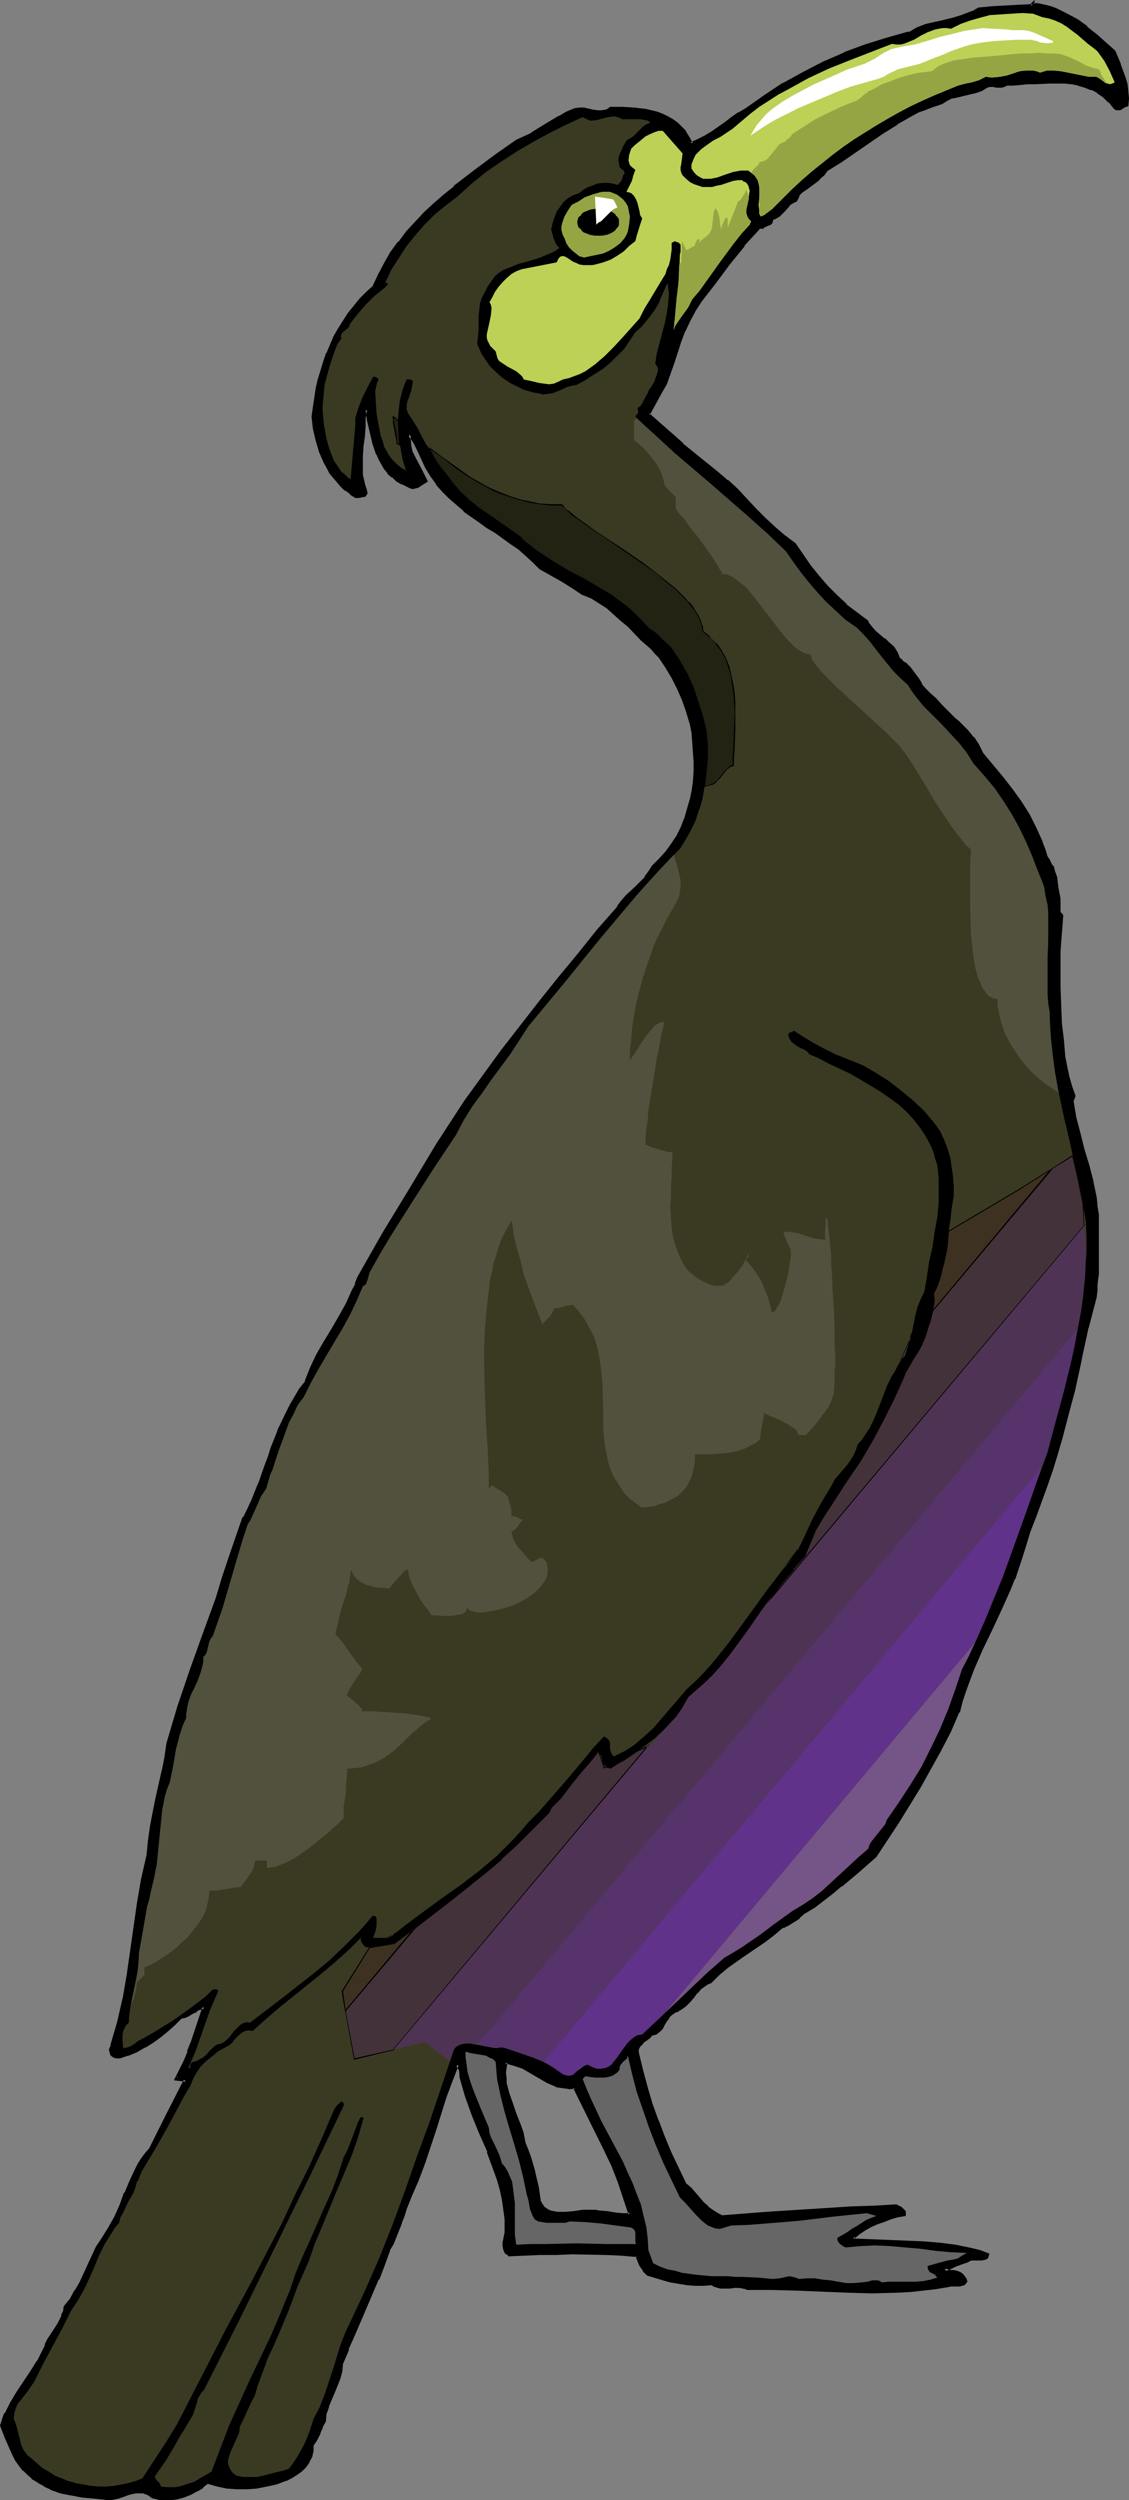 <?xml version="1.0" encoding="UTF-8" standalone="no"?>
<svg
   version="1.0"
   width="70.504mm"
   height="156.053mm"
   id="svg40"
   sodipodi:docname="Cormorant 5.wmf"
   xmlns:inkscape="http://www.inkscape.org/namespaces/inkscape"
   xmlns:sodipodi="http://sodipodi.sourceforge.net/DTD/sodipodi-0.dtd"
   xmlns="http://www.w3.org/2000/svg"
   xmlns:svg="http://www.w3.org/2000/svg">
  <rect width="100%" height="100%" fill="#808080" stroke="none"/>
  <sodipodi:namedview
     id="namedview40"
     pagecolor="#ffffff"
     bordercolor="#000000"
     borderopacity="0.25"
     inkscape:showpageshadow="2"
     inkscape:pageopacity="0.0"
     inkscape:pagecheckerboard="0"
     inkscape:deskcolor="#d1d1d1"
     inkscape:document-units="mm" />
  <defs
     id="defs1">
    <pattern
       id="WMFhbasepattern"
       patternUnits="userSpaceOnUse"
       width="6"
       height="6"
       x="0"
       y="0" />
  </defs>
  <path
     style="fill:#000000;fill-opacity:1;fill-rule:evenodd;stroke:none"
     d="m 135.74,492.368 h -1.293 -0.97 l -1.131,-0.162 -1.131,-0.323 -1.939,-0.808 -1.939,-1.131 -1.939,-1.131 -1.939,-1.131 -0.97,-0.485 -0.97,-0.323 -1.131,-0.323 -1.131,-0.162 -0.162,1.293 v 1.293 1.293 l 0.162,1.293 0.485,2.262 0.808,2.424 0.97,2.424 0.808,2.262 0.808,2.424 0.485,2.424 0.808,1.616 0.485,1.616 0.97,3.555 0.808,3.393 0.646,3.393 0.485,0.97 0.485,0.646 0.808,0.485 0.646,0.485 0.808,0.162 0.97,0.162 h 1.939 l 1.939,-0.323 0.97,-0.162 h 1.131 l 1.939,-0.162 h 0.97 l 0.97,0.323 1.939,0.162 1.939,0.162 1.778,0.162 h 0.808 0.808 l -1.131,-4.04 -1.454,-3.878 -1.454,-3.717 -1.778,-3.717 z m 127.176,-480.249 1.293,3.07 1.131,3.232 0.323,1.616 0.323,1.616 v 1.454 1.778 l -0.808,0.162 -0.323,0.162 -0.323,0.162 -0.323,0.162 -0.323,0.162 -0.323,-0.162 -0.485,-0.162 -1.131,-1.454 -1.293,-1.293 -1.454,-0.97 -1.454,-0.808 -1.616,-0.485 -1.616,-0.485 -1.616,-0.323 -1.616,-0.162 -1.778,-0.162 h -1.778 l -3.394,0.162 -1.778,0.162 -1.616,0.162 h -1.778 l -1.616,0.162 -0.646,0.323 -0.485,0.162 h -0.646 l -0.485,-0.162 h -0.646 l -0.646,-0.162 -0.646,0.162 -0.646,0.162 -1.131,0.808 -1.293,0.323 -2.747,0.646 -1.454,0.323 -1.293,0.323 -1.293,0.646 -1.293,0.808 -1.778,0.646 -1.939,0.485 -1.778,0.808 -1.778,0.808 -3.394,2.101 -3.394,2.101 -6.464,4.525 -3.394,2.262 -3.394,2.101 -0.646,1.131 -0.97,0.97 -2.101,1.454 -1.131,0.808 -0.97,0.646 -0.646,0.97 -0.485,0.646 -0.162,0.485 -0.808,0.485 -0.808,0.485 -1.131,1.293 -0.485,0.646 -0.646,0.646 -0.808,0.485 -0.97,0.323 v 0.485 l -0.162,0.323 -0.323,0.323 -0.646,0.323 -0.323,0.162 -0.323,0.162 -0.323,0.162 h -0.808 l -1.939,2.101 -1.939,2.101 -3.394,4.525 -3.232,4.363 -3.394,4.363 -1.454,2.262 -1.293,2.424 -1.293,2.424 -0.808,2.424 -1.778,5.009 -1.616,5.009 -1.131,1.778 -1.131,1.939 -1.778,3.555 3.878,3.555 4.04,3.555 4.04,3.393 4.201,3.232 2.424,1.939 2.262,2.262 4.363,4.525 2.101,2.262 2.262,2.101 2.424,1.939 2.424,1.939 1.778,2.585 1.778,2.424 1.939,2.585 2.101,2.262 2.262,2.262 2.262,2.262 2.424,1.939 2.586,1.778 0.323,0.808 0.485,0.646 0.97,1.131 1.131,0.97 1.131,0.808 1.131,0.97 0.97,0.97 0.808,1.293 0.323,0.646 0.162,0.646 0.808,0.485 0.646,0.646 1.131,1.131 0.97,1.131 0.97,1.293 0.808,1.293 0.97,1.293 0.97,1.131 1.293,0.97 1.454,1.778 1.454,1.454 1.616,1.454 0.808,0.808 0.808,0.808 1.454,1.454 1.293,1.616 1.293,1.616 0.485,0.97 0.485,0.97 4.686,5.656 2.262,2.909 2.101,3.07 1.939,3.07 1.616,3.07 1.454,3.232 0.485,1.616 0.485,1.778 0.808,1.131 0.646,1.131 0.485,1.293 0.323,1.131 0.485,2.747 0.323,2.585 0.162,0.97 -0.162,0.485 v 1.131 l 0.162,0.485 0.162,0.323 0.323,0.485 -0.323,4.04 -0.162,4.363 -0.162,4.201 0.162,4.363 0.162,4.201 0.162,4.201 0.323,4.04 0.323,4.04 0.485,2.262 0.485,2.424 0.646,2.262 0.97,2.101 -0.646,1.131 0.808,3.878 0.808,3.878 1.131,3.878 0.97,3.717 0.97,3.717 0.808,3.878 0.323,1.939 0.162,1.939 0.162,2.101 v 1.939 10.019 l -0.323,1.131 v 1.293 l -0.162,1.454 -0.162,1.293 -1.778,7.433 -1.616,7.433 -1.778,7.433 -0.97,3.555 -0.97,3.717 -0.97,3.878 -0.97,3.717 -1.293,3.717 -1.293,3.717 -1.293,3.555 -1.293,3.717 -1.293,3.555 -1.293,3.717 -0.646,2.585 -1.778,5.009 -0.97,2.424 -2.101,4.686 -2.262,4.848 -2.262,4.686 -2.101,4.848 -1.939,4.848 -0.646,2.424 -0.808,2.585 -2.101,4.525 -2.262,4.201 -2.262,4.525 -2.586,4.201 -5.009,8.403 -5.333,8.241 -4.04,3.393 -4.04,3.555 -2.101,1.616 -2.101,1.616 -2.262,1.616 -2.262,1.454 -1.293,0.97 -1.131,0.97 -1.293,0.646 -1.293,0.646 -2.101,1.778 -2.262,1.616 -4.363,3.07 -2.262,1.454 -2.101,1.616 -2.101,1.616 -1.939,1.939 -0.646,0.162 -0.646,0.485 -0.97,0.808 -0.97,0.97 -0.808,1.131 -0.97,0.97 -0.808,0.97 -1.131,0.808 -0.646,0.323 -0.646,0.323 -0.97,0.485 -0.646,0.97 -0.646,0.808 -0.485,0.808 -0.485,0.808 -0.646,0.808 -0.646,0.485 -0.485,0.162 -0.646,0.162 -0.485,0.485 -0.485,0.485 -1.131,0.808 -0.485,0.485 -0.485,0.485 -0.162,0.808 v 0.808 l 0.97,4.04 0.97,4.04 1.293,4.04 1.293,3.878 1.454,3.878 1.778,3.878 1.778,3.717 1.778,3.717 1.131,0.97 0.97,1.131 0.97,0.97 0.97,1.131 1.131,1.131 1.131,0.808 1.293,0.808 1.293,0.646 10.181,-0.808 10.181,-0.808 10.019,-0.646 5.333,-0.162 5.171,-0.162 0.485,0.162 0.485,0.323 0.485,0.485 0.485,0.485 v 0.485 l -1.778,0.323 -1.616,0.485 -1.454,0.485 -1.616,0.646 -1.454,0.646 -1.454,0.808 -1.454,0.97 -1.454,1.131 0.646,0.485 7.918,0.323 7.918,0.323 4.04,0.323 3.878,0.646 3.878,0.646 1.778,0.646 1.778,0.485 v 0.323 l -0.162,0.323 -0.485,0.323 -0.646,0.162 h -0.808 -0.808 -0.808 l -0.646,0.162 -0.485,0.323 -1.454,0.485 -1.293,0.485 -1.293,0.485 -1.293,0.485 0.646,0.323 0.808,0.162 0.808,0.162 0.646,0.162 0.646,0.162 0.646,0.485 0.485,0.646 0.162,0.323 0.162,0.485 -0.323,0.323 -0.485,0.323 -0.646,0.162 h -1.778 -0.485 l -0.485,0.162 -2.909,0.485 -2.909,0.323 -2.909,0.162 -3.07,0.162 -5.979,0.162 -5.817,-0.162 -6.141,-0.162 -5.817,-0.323 -5.979,-0.162 -5.656,0.162 -0.646,-0.323 -0.485,-0.162 -0.97,-0.162 h -1.131 l -1.131,0.162 -0.97,0.162 h -0.97 l -1.131,-0.323 -0.485,-0.162 -0.485,-0.485 -2.101,0.162 h -1.939 l -1.939,-0.162 -1.939,-0.162 -1.778,-0.485 -1.939,-0.323 -3.394,-1.131 -0.97,-0.97 -0.646,-1.131 -0.646,-1.131 -0.323,-1.131 -3.717,-0.323 -3.717,-0.162 -7.918,-0.162 h -3.878 l -3.878,0.162 h -3.717 l -3.394,0.162 -0.485,-0.323 -0.323,-0.162 -0.323,-0.646 -0.162,-0.808 0.162,-0.808 0.162,-0.646 0.162,-0.808 0.162,-0.808 v -0.808 l -0.162,-2.424 -0.162,-2.424 -0.323,-2.262 -0.485,-2.424 -0.646,-2.262 -0.808,-2.262 -1.616,-4.363 -1.939,-4.363 -1.778,-4.363 -1.616,-4.525 -0.646,-2.262 -0.646,-2.262 v -0.808 l -0.162,-0.808 -0.162,-0.646 -0.485,-0.485 -1.616,3.717 -1.293,3.878 -2.586,7.756 -2.586,7.756 -1.454,3.878 -1.454,3.717 -1.293,3.232 -0.646,1.778 -0.485,1.616 -1.293,3.232 -0.646,1.616 -0.97,1.616 -1.293,3.393 -1.293,3.393 -2.747,6.464 -2.909,6.787 -1.454,3.232 -1.293,3.393 -0.323,1.778 -0.323,1.778 -0.646,1.616 -0.646,1.616 -1.454,3.232 -0.485,1.778 -0.323,1.778 -0.646,1.454 -0.485,1.293 -0.646,1.454 -0.485,0.646 -0.485,0.646 -0.162,1.616 -0.323,1.293 -0.646,1.131 -0.646,1.131 -0.97,0.97 -1.131,0.808 -1.131,0.808 -1.293,0.646 -2.262,0.646 -2.262,0.646 -2.262,0.323 -2.262,0.323 H 55.912 l -2.424,-0.162 -2.262,-0.485 -2.101,-0.808 -1.293,1.131 -1.454,0.808 -1.454,0.808 -1.616,0.646 -1.778,0.323 -1.778,0.162 h -1.778 l -1.939,-0.323 -0.646,-0.485 -0.646,-0.485 -0.808,-0.162 -0.646,-0.162 H 32.481 l -0.646,0.162 -1.293,0.323 -1.454,0.485 -1.454,0.485 -1.616,0.162 H 25.371 24.563 l -5.171,-0.646 -2.586,-0.323 -2.424,-0.646 -2.424,-0.808 -0.97,-0.485 -1.131,-0.646 -1.131,-0.646 -0.97,-0.646 -1.131,-0.97 -0.97,-0.808 -0.808,-1.293 -0.808,-1.131 -0.808,-1.293 -0.646,-1.454 -1.131,-2.585 -0.97,-2.747 0.485,-1.454 0.485,-1.293 1.293,-2.585 1.454,-2.424 3.232,-4.848 1.616,-2.424 1.293,-2.585 0.646,-1.293 0.485,-1.293 2.424,-3.717 0.485,-0.97 0.485,-0.97 0.323,-0.97 0.162,-1.131 1.454,-1.778 1.131,-1.939 1.131,-1.939 0.97,-2.101 1.939,-4.201 0.97,-2.101 1.293,-1.939 0.97,-1.293 0.808,-1.293 1.454,-2.585 1.131,-2.747 1.131,-2.909 1.131,-2.747 1.293,-2.747 0.646,-1.293 0.97,-1.293 0.808,-1.131 0.97,-1.293 4.04,-8.08 4.363,-8.08 -2.262,-0.323 0.97,-2.101 0.97,-1.939 0.97,-2.262 0.808,-1.939 1.293,-4.363 1.454,-4.363 -0.646,0.162 -0.646,0.162 -0.646,0.323 -0.646,0.485 -1.293,0.808 -0.808,0.162 -0.808,0.162 -1.616,1.616 -1.616,1.454 -1.616,1.454 -1.778,1.293 -1.939,1.131 -1.939,1.131 -1.939,0.808 -2.101,0.485 -0.646,0.162 -0.485,-0.162 -0.323,-0.323 -0.323,-0.323 -0.162,-0.323 v -0.485 -0.485 l 0.323,-0.485 0.808,-2.747 0.646,-2.747 1.293,-5.656 0.97,-5.656 0.808,-5.494 0.97,-5.817 0.808,-5.656 0.97,-5.656 1.131,-5.656 0.323,-3.393 0.485,-3.393 0.646,-3.232 0.808,-3.232 1.454,-6.464 0.646,-3.232 0.323,-3.393 2.747,-8.564 2.747,-8.564 3.07,-8.564 3.07,-8.403 1.454,-4.848 1.616,-4.848 1.778,-4.686 1.616,-4.686 0.97,-1.939 0.97,-2.101 1.616,-4.04 1.616,-4.04 0.808,-2.101 0.646,-2.101 1.616,-4.201 1.778,-4.04 0.97,-1.939 1.131,-1.939 1.131,-1.939 1.454,-1.778 0.485,-1.616 0.646,-1.616 1.454,-3.07 1.778,-3.07 1.778,-2.909 1.778,-2.909 1.616,-3.07 1.454,-3.07 0.808,-1.616 0.485,-1.616 5.979,-10.503 6.302,-10.342 6.302,-10.342 6.625,-10.18 8.726,-11.796 8.888,-11.635 4.525,-5.817 4.525,-5.656 4.686,-5.494 4.848,-5.494 0.808,-1.293 0.97,-1.293 2.262,-2.262 2.262,-2.101 0.97,-1.293 0.808,-1.454 1.778,-1.616 1.454,-1.616 1.293,-1.939 1.293,-1.939 0.97,-1.939 0.808,-2.101 0.808,-2.101 0.646,-2.262 0.323,-2.262 0.323,-2.262 0.162,-2.262 0.162,-2.424 -0.162,-2.262 -0.162,-2.424 -0.323,-2.262 -0.323,-2.262 -0.97,-2.747 -0.97,-2.747 -1.131,-2.585 -1.293,-2.585 -1.454,-2.585 -1.616,-2.262 -0.97,-1.131 -0.97,-1.131 -1.131,-0.97 -1.131,-0.97 -3.232,-3.232 -1.616,-1.454 -1.616,-1.454 -1.616,-1.454 -1.939,-1.131 -1.778,-1.131 -1.939,-0.808 -2.586,-1.778 -2.586,-1.616 -2.424,-1.454 -2.747,-1.293 -1.616,-1.616 -1.616,-1.616 -1.778,-1.454 -1.778,-1.293 -3.717,-2.585 -1.778,-1.293 -1.939,-1.293 -3.555,-2.585 -3.394,-2.909 -1.616,-1.616 -1.454,-1.616 -1.293,-1.778 -1.293,-2.101 -0.808,-1.939 -0.97,-1.939 -0.97,-1.939 -0.646,-0.97 -0.646,-0.97 -0.162,0.808 v 0.646 l 0.162,1.454 0.485,1.454 0.646,1.454 1.293,2.585 1.454,2.585 -0.97,0.646 -1.131,0.646 -0.485,0.162 H 97.442 96.796 l -0.485,-0.323 -1.293,-0.646 -1.293,-0.646 -0.97,-0.808 -0.97,-0.97 -0.808,-0.97 -0.646,-1.131 -0.646,-1.131 -0.485,-1.131 -0.97,-2.585 -0.485,-2.585 -0.646,-2.747 -0.485,-2.585 -0.323,0.162 -0.162,0.162 v 0.485 0.646 l -0.162,0.323 -0.162,0.162 v 2.101 l -0.162,2.262 -0.162,2.262 -0.162,2.262 -0.162,2.262 0.162,2.262 0.323,2.262 0.323,0.97 0.485,1.131 -0.485,0.485 -0.646,0.162 -0.646,0.162 -0.808,-0.162 -1.131,-0.646 -1.131,-0.97 -0.97,-0.808 -0.97,-1.131 -0.808,-0.97 -0.808,-1.131 -0.646,-1.131 -0.646,-1.131 -1.131,-2.585 -0.808,-2.747 -0.646,-2.747 -0.162,-2.747 0.162,-2.262 0.323,-2.101 0.323,-2.262 0.646,-1.939 0.485,-2.101 0.646,-2.101 0.808,-2.101 0.808,-1.939 0.97,-1.939 0.97,-1.939 1.131,-1.778 1.131,-1.778 1.454,-1.616 1.293,-1.616 1.454,-1.616 1.616,-1.454 1.293,-2.747 1.454,-2.585 1.616,-2.585 1.616,-2.585 1.939,-2.262 2.101,-2.424 2.101,-2.101 2.262,-2.101 2.424,-2.101 2.262,-2.101 5.009,-3.717 4.848,-3.555 4.848,-3.393 1.778,-0.808 1.778,-0.97 3.232,-1.939 3.394,-2.101 1.616,-0.97 1.939,-0.808 0.97,-0.162 0.97,0.162 2.262,0.323 0.97,0.323 h 1.131 l 0.97,-0.323 0.646,-0.162 0.485,-0.323 h 2.747 2.747 l 2.747,0.323 1.293,0.323 1.293,0.323 1.293,0.485 1.131,0.646 1.131,0.646 1.131,0.808 0.97,0.97 0.97,0.97 0.808,1.293 0.808,1.454 1.616,-0.808 1.616,-0.808 1.616,-0.97 1.616,-1.131 1.616,-1.131 1.616,-1.131 1.616,-1.131 1.616,-0.97 4.363,-3.07 4.525,-2.909 4.686,-2.585 4.686,-2.424 4.848,-2.101 5.009,-1.939 5.171,-1.616 5.171,-1.293 1.939,-0.97 1.939,-0.808 2.101,-0.646 2.262,-0.485 2.101,-0.485 2.101,-0.485 2.101,-0.808 0.97,-0.485 0.97,-0.646 1.616,-0.162 h 1.616 l 3.07,-0.162 2.909,-0.323 3.232,-0.162 0.323,-0.323 1.293,0.162 1.454,0.485 1.293,0.323 1.293,0.485 2.586,1.131 2.262,1.293 2.424,1.616 2.101,1.778 z"
     id="path1" />
  <path
     style="fill:#000000;fill-opacity:1;fill-rule:evenodd;stroke:none"
     d="m 135.902,491.883 -1.454,0.162 v 0 l -0.97,-0.162 v 0 l -1.131,-0.162 h 0.162 l -1.131,-0.162 v 0 l -1.939,-0.808 -1.939,-1.131 v 0 l -1.778,-1.131 h -0.162 l -1.939,-1.131 -0.97,-0.485 v 0 l -0.97,-0.323 -1.131,-0.323 h -0.162 l -1.454,-0.162 -0.162,1.616 v 0 l -0.162,1.293 0.162,1.293 v 0 1.293 0 l 0.646,2.424 0.808,2.424 v 0 l 0.808,2.424 v -0.162 l 0.97,2.424 0.808,2.424 v -0.162 l 0.485,2.585 0.808,1.616 h -0.162 l 0.646,1.616 0.97,3.555 v -0.162 l 0.808,3.555 0.485,3.393 0.646,0.97 0.646,0.808 0.646,0.646 0.808,0.323 h 0.162 l 0.808,0.162 v 0 l 0.808,0.162 h 2.101 l 1.939,-0.162 1.131,-0.162 h -0.162 l 1.131,-0.162 h 1.939 0.97 v 0 l 0.97,0.162 1.778,0.162 2.101,0.323 v 0 l 1.778,0.162 h 0.97 l 1.293,-0.162 -1.454,-4.363 -1.293,-3.878 -0.162,-0.162 -1.454,-3.717 -1.778,-3.717 -7.272,-15.028 -0.646,0.646 7.272,14.705 1.778,3.717 1.454,3.717 v 0 l 1.293,3.878 1.293,3.878 0.323,-0.485 -0.808,0.162 v 0 h -0.808 l -1.778,-0.162 v 0 l -1.939,-0.323 -1.939,-0.162 -0.808,-0.162 h -0.162 -0.97 -1.939 l -1.131,0.162 v 0 l -0.97,0.162 -2.101,0.162 h 0.162 -1.939 v 0 l -0.808,-0.162 v 0 l -0.808,-0.162 v 0 l -0.646,-0.323 v 0 l -0.646,-0.485 v 0.162 l -0.485,-0.808 v 0.162 l -0.485,-0.97 v 0.162 l -0.485,-3.393 -0.808,-3.393 v -0.162 l -0.97,-3.393 -0.646,-1.778 v 0 l -0.646,-1.616 v 0.162 l -0.485,-2.424 v -0.162 l -0.808,-2.262 -0.97,-2.424 v 0 l -0.808,-2.424 v 0 l -0.808,-2.262 -0.646,-2.424 v 0 -1.131 0 l -0.162,-1.293 0.162,-1.293 v 0.162 l 0.162,-1.293 -0.485,0.323 1.131,0.162 h -0.162 l 1.131,0.323 0.97,0.323 v 0 l 0.97,0.323 1.939,1.131 v 0 l 1.939,1.131 v 0 l 1.939,1.131 1.939,0.808 0.162,0.162 0.97,0.162 v 0 l 1.131,0.162 h 0.162 l 0.97,0.162 h 0.162 l 1.131,-0.162 -0.485,-0.162 z"
     id="path2" />
  <path
     style="fill:#000000;fill-opacity:1;fill-rule:evenodd;stroke:none"
     d="m 262.593,12.443 v -0.162 l 1.293,3.232 -0.162,-0.162 1.131,3.07 0.485,1.778 v -0.162 l 0.162,1.616 v 0 l 0.162,1.454 v 0 l -0.162,1.616 0.323,-0.323 -0.808,0.323 -0.323,0.162 -0.323,0.162 h 0.162 l -0.485,0.162 h 0.162 -0.323 v 0 h -0.323 0.162 l -0.485,-0.162 h 0.162 l -1.131,-1.454 v 0 l -1.454,-1.293 v 0 l -1.454,-0.97 v 0 l -1.454,-0.808 h -0.162 l -1.454,-0.646 -1.616,-0.485 h -0.162 l -1.616,-0.323 -1.616,-0.162 v 0 h -1.778 -1.778 l -3.394,0.162 h -1.778 l -1.616,0.162 -1.778,0.162 h -1.778 l -0.646,0.485 h 0.162 -0.646 0.162 -0.646 v 0 h -0.485 l -0.646,-0.162 h -0.646 -0.808 l -0.646,0.323 -1.131,0.646 v 0 l -1.293,0.485 v 0 l -2.747,0.646 v 0 l -1.454,0.323 -1.293,0.323 v 0 l -1.454,0.646 -1.131,0.808 0.162,-0.162 -1.939,0.646 -1.778,0.646 h -0.162 l -1.778,0.808 -1.778,0.808 -3.394,2.101 v 0 l -3.394,2.101 -9.857,6.787 -3.394,2.101 -0.808,1.131 v 0 l -0.97,0.97 v -0.162 l -3.07,2.262 -1.131,0.808 -0.646,1.131 h -0.162 l -0.323,0.485 v 0 l -0.162,0.646 0.162,-0.162 -0.808,0.323 h -0.162 l -0.808,0.646 -1.131,1.293 v 0.162 l -0.646,0.646 h 0.162 l -0.646,0.485 v 0 l -0.646,0.485 v 0 l -1.131,0.485 -0.162,0.646 v -0.162 0.485 l 0.162,-0.162 -0.323,0.162 v 0 l -0.646,0.323 v -0.162 l -0.323,0.162 v 0 l -0.485,0.323 -0.162,0.162 h 0.162 -0.97 l -2.101,2.101 -1.778,2.101 -0.162,0.162 -3.394,4.363 -3.394,4.525 -3.232,4.201 -1.616,2.262 v 0.162 l -1.293,2.262 -1.131,2.585 v 0 l -0.97,2.424 -1.616,5.009 -1.778,5.171 0.162,-0.162 -1.131,1.778 -1.131,1.778 v 0 l -1.939,3.878 4.04,3.878 4.04,3.555 h 0.162 l 4.04,3.393 4.201,3.232 2.262,1.939 v 0 l 2.262,2.262 4.363,4.363 2.101,2.262 2.262,2.262 2.424,1.939 v 0.162 l 2.586,1.778 -0.162,-0.162 1.616,2.585 1.939,2.585 1.939,2.424 v 0.162 l 2.101,2.262 2.262,2.262 2.262,2.262 h 0.162 l 2.424,1.939 v 0 l 2.586,1.778 -0.162,-0.162 0.323,0.808 v 0 l 0.485,0.646 v 0.162 l 1.131,0.97 0.97,1.131 h 0.162 l 0.97,0.808 v 0 l 1.131,0.97 0.97,0.97 v -0.162 l 0.808,1.293 v 0 l 0.323,0.646 h -0.162 l 0.323,0.808 0.97,0.485 v 0 l 0.646,0.485 h -0.162 l 1.131,1.131 v 0 l 0.97,1.293 0.808,1.293 0.808,1.293 h 0.162 l 0.97,1.131 v 0.162 l 0.97,1.131 1.454,1.131 v -0.162 l 1.293,1.616 v 0.162 l 1.454,1.454 1.616,1.454 0.808,0.808 2.262,2.262 1.454,1.616 -0.162,-0.162 1.293,1.778 v -0.162 l 0.485,0.97 0.485,0.97 4.686,5.656 v 0 l 2.262,2.909 2.101,3.07 1.939,3.07 v 0 l 1.616,3.07 1.454,3.232 h -0.162 l 0.646,1.616 0.485,1.778 0.808,1.131 v 0 l 0.646,1.131 v 0 l 0.323,1.131 0.485,1.293 v 0 l 0.323,2.585 0.485,2.585 v 0 0.97 0 0.485 1.131 0.485 l 0.323,0.646 0.485,0.323 -0.162,-0.323 -0.323,4.201 v 0 l -0.323,4.363 v 4.201 4.363 l 0.162,4.201 0.162,4.201 v 0 l 0.485,4.04 0.323,4.04 v 0 l 0.485,2.424 v 0 l 0.485,2.262 v 0 l 0.646,2.262 v 0.162 l 0.808,2.101 v -0.323 l -0.485,1.293 0.646,4.04 v 0 l 0.97,3.878 0.808,-0.323 -0.97,-3.717 v 0 l -0.646,-3.878 v 0.162 l 0.485,-1.293 -0.808,-2.262 v 0 l -0.646,-2.262 v 0 l -0.485,-2.262 v 0 l -0.485,-2.424 v 0 l -0.323,-3.878 -0.485,-4.04 v 0 l -0.162,-4.201 -0.162,-4.201 v -4.363 -4.201 l 0.323,-4.363 v 0.162 l 0.323,-4.363 -0.485,-0.646 v 0.162 l -0.162,-0.323 v 0 -0.485 0.162 -1.131 0.162 -0.646 0 -0.97 -0.162 l -0.485,-2.585 -0.323,-2.585 v 0 l -0.485,-1.293 -0.323,-1.293 h -0.162 l -0.646,-1.131 v -0.162 l -0.646,-0.97 v 0 l -0.485,-1.616 -0.646,-1.616 v -0.162 l -1.454,-3.232 -1.616,-3.232 v 0 l -1.939,-3.07 -2.101,-2.909 -2.262,-2.909 v 0 l -4.848,-5.817 0.162,0.162 -0.485,-0.97 -0.485,-0.97 v 0 l -1.131,-1.778 h -0.162 l -1.293,-1.616 -2.262,-2.262 -0.808,-0.646 -1.616,-1.616 -1.454,-1.454 v 0 l -1.454,-1.616 -1.293,-1.131 v 0 l -1.131,-1.131 v 0 l -0.97,-1.131 h 0.162 l -0.808,-1.293 -0.97,-1.293 -0.97,-1.293 v 0 l -1.131,-1.131 h -0.162 l -0.646,-0.485 v -0.162 l -0.646,-0.485 0.162,0.323 -0.323,-0.808 v 0 l -0.323,-0.808 -0.808,-1.293 -1.131,-0.97 -0.97,-0.97 h -0.162 l -0.97,-0.808 v 0 l -1.131,-0.97 -0.97,-1.131 v 0 l -0.485,-0.646 v 0.162 l -0.323,-0.808 -2.586,-1.939 v 0 l -2.586,-1.939 h 0.162 l -2.262,-2.101 -2.262,-2.262 -2.101,-2.424 v 0 l -1.939,-2.424 -1.778,-2.585 -1.778,-2.585 -2.586,-1.939 0.162,0.162 -2.424,-2.101 -2.262,-2.101 -2.262,-2.262 -4.201,-4.525 -2.262,-2.101 h -0.162 l -2.262,-1.939 -4.201,-3.393 -4.201,-3.393 h 0.162 l -4.04,-3.555 -4.04,-3.555 0.162,0.485 1.939,-3.555 v 0 l 0.97,-1.778 1.131,-1.939 1.778,-5.009 1.616,-5.009 0.97,-2.585 v 0.162 l 1.131,-2.424 1.293,-2.424 v 0 l 1.454,-2.262 3.394,-4.363 3.232,-4.363 3.555,-4.363 h -0.162 l 1.939,-2.101 1.939,-2.101 -0.323,0.162 h 0.97 l 0.323,-0.485 v 0.162 l 0.323,-0.162 v 0 l 0.323,-0.162 v 0 l 0.808,-0.323 0.323,-0.323 0.162,-0.485 0.162,-0.485 -0.323,0.323 0.97,-0.485 0.808,-0.485 v 0 l 0.646,-0.646 0.646,-0.646 v 0 l 1.131,-1.293 h -0.162 l 0.808,-0.485 v 0 l 0.97,-0.485 0.323,-0.646 v 0 l 0.323,-0.646 h -0.162 l 0.808,-0.808 v 0 l 0.97,-0.646 3.07,-2.262 v -0.162 l 1.131,-0.97 0.808,-1.131 -0.162,0.162 3.394,-2.101 9.857,-6.787 3.394,-2.101 h -0.162 l 3.394,-1.939 1.778,-0.97 1.939,-0.646 h -0.162 l 1.778,-0.646 1.939,-0.646 1.293,-0.808 v 0 l 1.293,-0.646 -0.162,0.162 1.454,-0.323 1.293,-0.323 v 0 l 2.747,-0.646 v 0 l 1.454,-0.485 1.293,-0.808 0.485,-0.162 h -0.162 0.646 v 0 h 0.485 l 0.646,0.162 h 0.646 0.646 l 0.646,-0.162 0.646,-0.323 h -0.162 1.616 l 1.778,-0.162 1.616,-0.162 h 1.778 l 3.394,-0.162 h 1.778 1.778 -0.162 l 1.778,0.162 1.616,0.323 h -0.162 l 1.616,0.485 1.616,0.646 v -0.162 l 1.454,0.808 h -0.162 l 1.454,0.97 v 0 l 1.293,1.293 v -0.162 l 1.293,1.616 0.485,0.323 h 0.485 0.485 v 0 l 0.323,-0.162 0.485,-0.323 0.323,-0.162 h -0.162 l 0.97,-0.323 0.162,-1.778 V 23.108 l -0.162,-1.454 v -0.162 l -0.162,-1.616 v 0 l -0.485,-1.616 -1.131,-3.07 v -0.162 l -1.293,-3.07 z"
     id="path3" />
  <path
     style="fill:#000000;fill-opacity:1;fill-rule:evenodd;stroke:none"
     d="m 254.19,267.595 0.97,3.717 1.131,3.878 0.97,3.717 v 0 l 0.808,3.878 0.162,1.778 0.323,2.101 v -0.162 2.101 11.958 -0.162 l -0.162,1.293 v 0 l -0.162,1.293 v 1.454 -0.162 l -0.162,1.454 v -0.162 l -1.939,7.433 v 0.162 l -1.616,7.433 v -0.162 l -1.616,7.433 -0.97,3.717 -0.97,3.555 -0.97,3.878 -1.131,3.717 -1.131,3.717 -1.293,3.717 -1.293,3.717 -1.293,3.555 -1.454,3.717 -1.131,3.555 -0.808,2.585 -1.616,5.009 v 0 l -0.97,2.424 -2.262,4.686 -2.101,4.848 -2.262,4.686 -2.101,4.848 h -0.162 l -1.778,4.848 -0.808,2.585 -0.646,2.424 v 0 l -2.101,4.525 -2.262,4.201 -2.262,4.525 v -0.162 l -2.586,4.363 -5.171,8.403 -5.171,8.08 h 0.162 l -4.201,3.393 -4.04,3.555 v 0 l -1.939,1.778 v -0.162 l -2.262,1.616 -2.101,1.616 -2.424,1.293 -1.131,1.293 v -0.162 l -1.293,0.97 -1.131,0.646 v 0 l -1.454,0.646 -2.101,1.778 v 0 l -2.101,1.616 -4.363,3.07 -2.262,1.454 -2.262,1.616 v 0 l -1.939,1.616 v 0 l -2.101,1.939 0.162,-0.162 -0.646,0.323 -0.646,0.323 -1.131,0.97 -0.97,0.97 v 0.162 l -0.808,0.97 -0.808,1.131 v -0.162 l -0.97,1.131 v -0.162 l -1.131,0.808 h 0.162 l -0.646,0.323 v 0 l -0.646,0.162 -1.131,0.808 -0.646,0.808 h -0.162 l -0.485,0.808 v 0 l -0.485,0.97 -0.485,0.808 v -0.162 l -0.485,0.808 v -0.162 l -0.808,0.646 0.162,-0.162 -0.485,0.162 v 0 l -0.646,0.162 -0.485,0.808 v -0.162 l -0.646,0.485 -0.97,0.97 h -0.162 l -0.485,0.323 -0.485,0.646 -0.323,0.808 v 0.97 l 0.97,4.201 0.97,4.04 1.293,4.04 1.454,3.878 v 0 l 1.454,3.878 v 0 l 1.778,3.878 1.616,3.717 1.939,3.878 1.131,0.97 0.97,0.97 1.131,1.131 0.97,1.131 0.97,1.131 v 0 l 1.293,0.808 1.131,0.808 1.454,0.646 10.342,-0.808 10.181,-0.646 v 0 l 10.019,-0.646 5.333,-0.162 5.171,-0.323 h -0.162 l 0.485,0.323 v -0.162 l 0.485,0.323 h -0.162 l 0.97,0.808 -0.162,-0.162 v 0.485 l 0.323,-0.485 -1.616,0.323 v 0 l -1.778,0.485 -1.454,0.485 -1.616,0.646 v 0 l -1.616,0.808 -1.293,0.808 h -0.162 l -1.454,0.97 v 0.162 l -1.616,1.293 0.97,0.97 15.998,0.646 v 0 l 4.04,0.323 3.878,0.485 3.717,0.808 v 0 l 1.778,0.485 1.939,0.646 -0.323,-0.646 -0.162,0.485 v -0.162 0.323 -0.162 l -0.323,0.323 h 0.162 -0.646 v 0 h -0.808 0.162 -0.808 -0.162 -0.808 l -0.808,0.323 -0.646,0.323 h 0.162 l -1.454,0.323 v 0.162 l -1.293,0.485 -1.293,0.485 v 0 l -2.262,0.808 1.616,0.646 0.162,0.162 0.646,0.162 h 0.162 0.646 v 0 l 0.646,0.162 0.808,0.323 h -0.162 l 0.646,0.323 v -0.162 l 0.323,0.646 v 0 l 0.162,0.323 v -0.162 l 0.162,0.485 v -0.323 l -0.323,0.485 v -0.162 l -0.323,0.323 v -0.162 l -0.485,0.162 v 0 h -1.778 -0.485 l -0.646,0.162 h 0.162 l -2.909,0.485 -3.07,0.323 -2.909,0.323 h 0.162 l -3.07,0.162 -5.979,0.162 -5.817,-0.162 -11.958,-0.485 -5.979,-0.162 h -5.656 0.162 l -0.646,-0.162 v 0 l -0.485,-0.162 -1.131,-0.162 h -1.131 l -1.131,0.162 h -0.97 v 0 h -0.97 v 0 l -0.97,-0.323 v 0.162 l -0.485,-0.323 h 0.162 l -0.646,-0.323 -2.262,0.162 h -1.939 l -1.939,-0.162 v 0 l -1.778,-0.323 -1.939,-0.323 v 0 l -1.778,-0.485 -3.555,-0.97 h 0.162 l 3.232,1.778 1.778,0.485 v 0 l 1.939,0.323 1.939,0.323 v 0 l 1.939,0.162 h 1.939 l 2.101,-0.162 h -0.162 l 0.485,0.323 0.485,0.162 1.131,0.323 h 1.131 v 0 h 1.131 l 1.131,-0.162 h -0.162 1.131 v 0 l 0.97,0.162 v 0 l 0.485,0.162 -0.162,-0.162 0.646,0.323 h 5.817 l 5.979,0.162 11.958,0.485 5.817,0.162 5.979,-0.162 3.07,-0.162 v 0 l 2.909,-0.323 2.909,-0.323 2.909,-0.485 h 0.162 l 0.485,-0.162 v 0 h 0.485 -0.162 1.939 l 0.485,-0.162 0.646,-0.162 0.646,-0.808 -0.162,-0.646 -0.323,-0.485 -0.485,-0.646 -0.646,-0.485 -0.808,-0.323 -0.808,-0.162 v 0 h -0.808 0.162 l -0.808,-0.162 v 0 l -0.646,-0.323 v 0.808 l 1.293,-0.485 v 0 l 1.293,-0.646 1.293,-0.485 v 0 l 1.454,-0.485 0.646,-0.323 h -0.323 l 0.808,-0.162 h 0.808 -0.162 0.808 v 0 h 0.808 l 0.808,-0.162 0.646,-0.323 0.162,-0.485 v 0 l 0.162,-0.646 -2.101,-0.808 -1.939,-0.485 v 0 l -3.878,-0.808 -3.878,-0.485 -3.878,-0.323 h -0.162 l -7.918,-0.323 -7.918,-0.323 0.323,0.162 -0.646,-0.646 v 0.646 l 1.293,-1.131 v 0 l 1.454,-0.97 v 0 l 1.454,-0.808 1.454,-0.646 v 0 l 1.454,-0.485 1.616,-0.646 1.616,-0.485 v 0 l 1.939,-0.323 v -1.131 l -0.97,-0.97 -0.646,-0.323 -0.646,-0.323 -5.171,0.323 -5.333,0.162 -10.019,0.646 h -0.162 l -10.019,0.646 -10.342,0.808 0.323,0.162 -1.293,-0.646 v 0 l -1.293,-0.808 -1.131,-0.808 h 0.162 l -1.131,-0.97 -0.97,-1.131 -0.97,-1.131 -0.97,-1.131 -1.131,-0.97 v 0.162 l -1.778,-3.717 -1.778,-3.717 -1.616,-3.878 v 0 l -1.454,-3.878 v 0.162 l -1.454,-4.04 -1.131,-3.878 -1.131,-4.201 -0.97,-4.04 v 0.162 -0.808 0 l 0.323,-0.646 -0.162,0.162 0.485,-0.485 v 0 l 0.485,-0.485 h -0.162 l 1.131,-0.808 0.646,-0.485 0.485,-0.646 -0.162,0.162 0.485,-0.162 h 0.162 l 0.485,-0.162 0.808,-0.646 0.646,-0.646 0.485,-0.97 0.485,-0.808 v 0 l 0.646,-0.808 h -0.162 l 0.808,-0.808 -0.162,0.162 0.97,-0.646 h -0.162 l 0.808,-0.162 v -0.162 l 0.646,-0.323 1.131,-0.808 0.97,-0.97 v 0 l 0.97,-1.131 0.808,-1.131 v 0.162 l 0.97,-1.131 -0.162,0.162 1.131,-0.808 0.485,-0.323 v 0 l 0.808,-0.323 1.939,-1.939 v 0 l 1.939,-1.616 v 0 l 2.262,-1.616 2.101,-1.454 4.525,-3.07 2.101,-1.616 v 0 l 2.101,-1.778 v 0.162 l 1.293,-0.646 v 0 l 1.293,-0.808 1.293,-0.808 v -0.162 l 1.293,-1.131 -0.162,0.162 2.424,-1.454 2.101,-1.616 2.101,-1.616 v 0 l 2.101,-1.778 h 0.162 l 4.04,-3.393 4.04,-3.555 5.333,-8.08 5.171,-8.403 2.424,-4.363 v 0 l 2.424,-4.363 2.262,-4.363 1.939,-4.525 h 0.162 l 0.646,-2.585 0.808,-2.424 1.778,-4.848 v 0 l 2.101,-4.848 2.262,-4.686 2.262,-4.848 2.101,-4.686 0.97,-2.424 0.162,-0.162 1.616,-4.848 0.808,-2.585 1.131,-3.717 1.454,-3.717 1.293,-3.555 1.293,-3.555 1.293,-3.717 1.131,-3.717 1.131,-3.878 0.97,-3.717 0.97,-3.717 0.97,-3.555 1.616,-7.433 v -0.162 l 1.616,-7.433 v 0.162 l 1.939,-7.433 v -0.162 l 0.162,-1.293 v 0 -1.454 l 0.162,-1.293 v 0 l 0.162,-1.131 v -11.958 -2.101 0 l -0.323,-1.939 -0.162,-1.939 -0.808,-3.878 v -0.162 l -0.97,-3.717 -1.131,-3.717 -0.97,-3.878 z"
     id="path4" />
  <path
     style="fill:#000000;fill-opacity:1;fill-rule:evenodd;stroke:none"
     d="m 153.193,536.159 -0.808,-0.97 v 0.162 l -0.646,-1.131 v 0 L 151.092,533.089 h 0.162 l -0.485,-1.454 -3.878,-0.323 h -0.162 l -3.717,-0.162 -7.918,-0.162 -3.878,0.162 h -3.878 l -3.717,0.162 -3.394,0.162 h 0.162 l -0.323,-0.323 v 0.162 l -0.323,-0.323 v 0 l -0.323,-0.485 h 0.162 l -0.162,-0.646 v 0 -0.646 0 l 0.162,-0.808 v 0 l 0.162,-0.808 0.162,-0.808 v -0.808 -2.424 0 l -0.323,-2.424 -0.323,-2.424 v 0 l -0.485,-2.262 -0.646,-2.262 -0.808,-2.262 -1.616,-4.525 v 0 l -1.778,-4.363 -1.778,-4.363 v 0 l -1.616,-4.363 -0.646,-2.262 -0.646,-2.424 v 0.162 -0.808 l -0.162,-0.97 -0.323,-0.646 -0.97,-1.131 -1.778,4.363 v 0.162 l -1.454,3.717 -2.424,7.918 -2.586,7.595 -1.454,3.878 v 0 l -1.454,3.717 h -0.162 l -1.293,3.232 v 0 l -0.485,1.778 -0.646,1.616 v 0 l -1.293,3.232 h 0.162 l -0.808,1.616 -0.808,1.616 v 0 l -1.293,3.393 v 0 l -1.293,3.393 v 0 l -2.909,6.464 -2.747,6.787 -1.454,3.232 v 0 l -1.454,3.393 -0.162,1.939 v 0 l -0.485,1.616 -0.646,1.616 h 0.162 l -0.646,1.616 -1.454,3.232 v 0.162 l -0.646,1.616 v 0 l -0.162,1.939 v -0.162 l -0.646,1.293 v 0.162 l -0.646,1.454 0.162,-0.162 -0.646,1.454 v 0 l -0.485,0.646 v 0 l -0.485,0.646 -0.162,1.616 v 0 l -0.323,1.293 v 0 l -0.646,1.131 v 0 l -0.646,1.131 v -0.162 l -0.97,0.97 h 0.162 l -1.131,0.808 -1.293,0.808 h 0.162 l -1.454,0.485 h 0.162 l -2.101,0.808 -2.262,0.485 v 0 l -2.262,0.485 -2.424,0.162 h 0.162 -2.424 v 0 l -2.262,-0.162 -2.262,-0.485 v 0 l -2.424,-0.808 -1.454,1.293 v -0.162 l -1.293,0.97 v 0 l -1.454,0.808 v -0.162 l -1.616,0.646 v 0 l -1.616,0.485 v 0 l -1.778,0.162 v 0 h -1.778 v 0 l -1.778,-0.485 0.162,0.162 -0.808,-0.485 -0.646,-0.485 -0.808,-0.323 H 33.935 33.289 32.481 31.834 31.673 l -1.293,0.323 -1.454,0.485 -1.454,0.485 h 0.162 l -1.616,0.323 v 0 h -0.646 v 0 l -0.808,-0.162 -5.171,-0.485 -2.586,-0.485 h 0.162 l -2.424,-0.485 -2.424,-0.808 v 0 l -0.97,-0.485 -1.131,-0.646 v 0 L 8.888,584.798 7.918,583.99 v 0.162 l -0.97,-0.97 -0.97,-0.808 v 0 L 5.171,581.243 4.363,579.951 3.555,578.658 v 0.162 l -0.646,-1.454 -1.131,-2.585 h 0.162 l -1.131,-2.747 v 0.162 l 0.485,-1.293 v 0.162 L 1.778,569.609 v 0 l 1.293,-2.585 v 0.162 l 1.616,-2.424 3.232,-5.009 1.454,-2.424 v 0 l 1.293,-2.585 0.646,-1.293 v 0 l 0.646,-1.293 -0.162,0.162 2.424,-3.717 v -0.162 l 0.646,-0.97 0.323,-0.97 v 0 l 0.485,-0.97 v -0.162 l 0.162,-1.131 v 0.323 l 1.293,-1.939 1.131,-1.939 v 0 l 1.131,-1.939 2.909,-6.302 1.131,-2.101 v 0.162 l 1.131,-2.101 0.97,-1.293 0.808,-1.131 v -0.162 l 1.454,-2.585 1.131,-2.747 h 0.162 l 0.97,-2.909 v 0 l 1.131,-2.747 1.293,-2.747 0.646,-1.293 v 0.162 l 0.97,-1.293 0.808,-1.293 v 0 l 1.131,-1.131 4.04,-8.241 4.363,-8.726 -2.747,-0.323 0.323,0.646 1.131,-2.101 0.97,-1.939 0.808,-2.262 v 0 l 0.808,-1.939 v -0.162 l 1.454,-4.363 1.616,-4.848 -1.293,0.162 v 0 l -0.808,0.323 -0.646,0.323 v 0 l -0.646,0.485 v 0 l -1.293,0.646 v 0 l -0.808,0.323 1.131,0.485 v 0 l 1.293,-0.808 h 0.162 l 0.646,-0.323 h -0.162 l 0.646,-0.485 v 0.162 l 0.646,-0.323 v 0 h 0.646 l -0.485,-0.646 -1.454,4.363 -1.454,4.363 v -0.162 l -0.808,2.101 h 0.162 l -0.97,2.262 -0.97,1.939 -1.293,2.585 2.747,0.323 -0.323,-0.646 -4.201,8.241 -4.04,8.08 0.162,-0.162 -1.131,1.293 v 0 l -0.97,1.293 -0.808,1.293 v 0 l -0.646,1.293 -1.293,2.747 -1.131,2.747 h -0.162 l -0.97,2.747 v 0 l -1.293,2.909 -1.454,2.585 v 0 l -0.808,1.293 -0.808,1.293 -1.293,1.939 v 0 l -0.97,2.101 -2.909,6.302 -1.131,1.939 v -0.162 l -1.131,2.101 -1.454,1.778 -0.162,1.293 v -0.162 l -0.485,0.97 h 0.162 l -0.485,0.97 -0.485,0.97 v 0 l -2.424,3.717 -0.646,1.293 h 0.162 l -0.646,1.293 -1.293,2.585 V 556.843 l -1.616,2.585 -3.232,4.848 -1.454,2.424 v 0 l -1.293,2.585 H 0.97 l -0.485,1.293 v 0.162 L 0,572.194 l 1.131,2.909 v 0 l 1.131,2.585 0.646,1.454 v 0 l 0.646,1.293 0.808,1.131 0.97,1.293 h 0.162 l 0.97,0.97 0.97,0.808 v 0.162 l 1.131,0.646 0.97,0.646 h 0.162 l 0.97,0.646 1.131,0.485 0.162,0.162 2.262,0.808 2.424,0.485 h 0.162 l 2.424,0.485 5.171,0.485 0.808,0.162 h 0.162 0.646 0.162 l 1.454,-0.323 h 0.162 l 1.454,-0.485 1.293,-0.485 1.454,-0.323 h -0.162 0.808 -0.162 0.808 -0.162 0.808 -0.162 l 0.808,0.323 -0.162,-0.162 0.808,0.485 0.646,0.485 1.939,0.485 h 0.162 1.778 0.162 l 1.778,-0.162 v 0 l 1.778,-0.485 v 0 l 1.616,-0.646 v 0 l 1.454,-0.808 h 0.162 l 1.293,-0.808 v -0.162 l 1.293,-0.97 -0.323,0.162 2.262,0.646 v 0 l 2.262,0.485 2.424,0.162 v 0 h 2.424 v 0 l 2.262,-0.162 2.424,-0.485 v 0 l 2.262,-0.485 2.101,-0.808 h 0.162 l 1.293,-0.646 v 0 l 1.293,-0.808 1.131,-0.808 0.97,-0.97 v 0 l 0.808,-1.131 v -0.162 l 0.646,-1.131 0.323,-1.454 v -1.454 0.162 l 0.485,-0.646 v 0 l 0.485,-0.808 0.646,-1.293 v -0.162 l 0.646,-1.454 -0.162,0.162 0.808,-1.454 0.162,-1.939 v 0.162 l 0.646,-1.778 -0.162,0.162 1.454,-3.393 0.646,-1.616 v 0 l 0.646,-1.616 0.485,-1.778 v 0 l 0.162,-1.939 v 0.162 l 1.454,-3.393 h -0.162 l 1.454,-3.232 2.909,-6.787 2.747,-6.464 h 0.162 l 1.293,-3.393 v 0 l 1.293,-3.555 -0.162,0.162 0.97,-1.616 0.646,-1.616 v 0 l 1.293,-3.232 v -0.162 l 0.646,-1.616 0.485,-1.616 v 0 l 1.293,-3.232 v 0 l 1.616,-3.717 v 0 l 1.454,-3.878 2.586,-7.756 2.424,-7.756 1.454,-3.878 v 0 l 1.454,-3.717 h -0.646 l 0.323,0.646 V 487.682 l 0.323,0.646 v -0.162 l 0.162,0.97 v -0.162 0.97 l 0.646,2.262 0.646,2.262 1.616,4.525 v 0 l 1.778,4.363 1.939,4.363 h -0.162 l 1.616,4.363 0.808,2.262 0.646,2.262 0.485,2.262 v 0 l 0.323,2.262 0.323,2.424 v 0 2.424 0.808 -0.162 l -0.162,0.808 -0.162,0.808 v 0 l -0.162,0.808 v 0 0.808 l 0.162,0.808 0.323,0.808 0.323,0.323 h 0.162 l 0.485,0.485 3.555,-0.162 3.717,-0.162 h 3.878 l 3.878,-0.162 7.918,0.162 3.717,0.162 v 0 l 3.555,0.323 -0.323,-0.323 0.485,1.293 v 0 l 0.485,1.131 0.808,1.131 v 0.162 l 0.97,0.97 3.717,1.131 z"
     id="path5" />
  <path
     style="fill:#000000;fill-opacity:1;fill-rule:evenodd;stroke:none"
     d="m 43.308,475.239 h 0.162 l -0.97,0.162 -1.616,1.616 -1.616,1.616 v 0 l -1.778,1.293 v 0 l -1.778,1.293 -1.778,1.131 v 0 l -1.939,0.97 -1.939,0.808 v 0 l -2.101,0.646 v 0 h -0.485 0.162 l -0.485,-0.162 v 0.162 l -0.323,-0.323 0.162,0.162 -0.323,-0.323 v 0 l -0.162,-0.323 h 0.162 l -0.162,-0.485 v 0.323 l 0.162,-0.485 v 0 l 0.162,-0.485 v -0.162 l 0.808,-2.747 0.808,-2.747 1.293,-5.494 v -0.162 l 0.97,-5.494 0.808,-5.656 0.808,-5.656 0.808,-5.656 0.97,-5.656 1.293,-5.656 0.323,-3.555 0.485,-3.232 0.646,-3.393 v 0.162 l 0.646,-3.232 1.454,-6.464 v -0.162 l 0.646,-3.232 0.485,-3.232 v 0 l 2.586,-8.564 2.909,-8.726 3.07,-8.403 3.07,-8.564 1.454,-4.686 1.616,-4.848 1.616,-4.686 1.616,-4.848 v 0.162 l 0.97,-1.939 0.97,-1.939 1.616,-4.201 h 0.162 l 1.454,-4.201 0.808,-2.101 0.646,-1.939 1.616,-4.201 v 0 l 1.778,-4.04 0.97,-1.939 v 0.162 l 1.131,-2.101 1.293,-1.778 1.293,-1.939 0.646,-1.616 h -0.162 l 0.646,-1.616 1.616,-3.07 1.616,-3.07 v 0.162 l 1.778,-2.909 1.778,-3.07 v 0 l 1.616,-3.07 1.616,-3.07 0.646,-1.616 v 0 l 0.646,-1.616 h -0.162 l 5.979,-10.503 v 0 l 6.302,-10.342 6.464,-10.342 6.464,-10.18 8.726,-11.796 8.888,-11.635 4.525,-5.817 h -0.162 l 4.686,-5.494 4.686,-5.656 v 0 l 4.686,-5.332 0.162,-0.162 0.808,-1.293 v 0 l 0.97,-1.131 2.262,-2.262 2.262,-2.262 h 0.162 l 0.97,-1.293 0.808,-1.454 -0.162,0.162 1.778,-1.616 1.454,-1.778 v 0 l 1.454,-1.778 1.131,-1.939 v -0.162 l 0.97,-1.939 0.808,-2.101 h 0.162 l 0.646,-2.101 0.646,-2.262 v -0.162 l 0.485,-2.262 0.323,-2.101 0.162,-2.424 v 0 -2.424 l -0.162,-2.262 v -0.162 l -0.162,-2.262 -0.162,-2.262 -0.485,-2.424 v 0 l -0.808,-2.747 -0.97,-2.747 h -0.162 l -1.131,-2.585 -1.131,-2.585 v -0.162 l -1.454,-2.424 -1.778,-2.424 v 0 l -0.97,-1.131 -1.131,-1.131 -0.97,-0.97 h -0.162 l -1.131,-0.97 v 0 l -3.07,-3.07 -1.616,-1.616 -1.616,-1.454 h -0.162 l -1.616,-1.454 v 0 l -1.778,-1.131 v 0 l -1.939,-1.131 -1.939,-0.808 v 0 l -2.586,-1.778 -2.424,-1.616 h -0.162 l -2.424,-1.454 -2.586,-1.293 v 0 l -1.616,-1.616 -1.778,-1.616 v 0 l -1.778,-1.454 v 0 l -1.778,-1.293 -3.717,-2.585 -1.778,-1.293 -1.939,-1.293 -3.555,-2.585 v 0.162 l -3.232,-2.909 -1.616,-1.616 -1.454,-1.778 v 0.162 l -1.293,-1.939 -1.131,-1.939 v 0 l -1.939,-3.878 -0.97,-2.101 v 0 l -0.646,-0.97 -1.131,-1.616 -0.323,1.616 v 0.97 l 0.162,1.454 v 0 l 0.323,1.454 0.808,1.454 1.293,2.585 1.454,2.585 0.162,-0.485 -1.131,0.646 h 0.162 l -1.131,0.485 h 0.162 l -0.646,0.162 h 0.162 l -0.485,0.162 v 0 l -0.485,-0.162 v 0.162 l -0.485,-0.323 -1.293,-0.646 v 0 l -1.131,-0.646 v 0 l -1.131,-0.808 h 0.162 l -0.97,-0.97 v 0.162 l -0.808,-1.131 v 0 L 90.655,109.236 v 0 l -0.646,-1.131 -0.485,-1.131 v 0 l -0.808,-2.585 -0.646,-2.585 v 0 l -0.646,-2.585 -0.485,-3.232 -0.808,0.323 -0.323,0.485 -0.162,0.646 v 0.646 l 0.162,-0.162 -0.162,0.323 v -0.162 l -0.162,0.323 v 2.262 l -0.162,2.262 v 0 l -0.323,2.262 -0.162,2.262 v 0 2.262 2.262 0.162 l 0.485,2.101 v 0 l 0.323,1.131 v 0 l 0.323,1.131 0.162,-0.485 -0.485,0.485 0.162,-0.162 -0.646,0.162 h 0.162 l -0.646,0.162 v 0 l 0.808,0.646 0.808,-0.162 0.485,-0.808 -0.323,-1.293 v 0.162 l -0.323,-1.131 v 0 l -0.485,-2.101 v 0 -2.262 -2.262 0.162 l 0.162,-2.424 0.323,-2.262 v 0 l 0.162,-2.262 v -2.101 l -0.162,0.323 0.162,-0.323 0.162,-0.485 v -0.646 0.162 l 0.162,-0.646 -0.162,0.162 0.162,-0.162 -0.162,0.162 0.323,-0.162 -0.485,-0.323 0.323,2.585 0.646,2.747 v 0 l 0.646,2.747 0.808,2.424 0.162,0.162 0.485,1.131 0.646,1.131 v 0 l 0.646,1.131 v 0 l 0.808,0.97 v 0.162 l 0.97,0.808 h 0.162 l 0.97,0.97 v 0 l 1.131,0.646 h 0.162 l 1.293,0.646 0.646,0.323 0.646,0.162 0.646,-0.162 0.646,-0.162 0.97,-0.646 v 0 l 1.293,-0.808 -1.454,-2.909 -1.454,-2.747 -0.646,-1.293 v 0.162 l -0.323,-1.454 v 0 l -0.162,-1.454 v 0 -0.646 0 -0.808 l -0.646,0.323 0.646,0.808 0.646,0.97 v 0 l 0.97,1.939 1.778,3.878 v 0 l 1.293,2.101 1.293,1.778 v 0.162 l 1.454,1.616 1.616,1.616 3.394,2.909 v 0.162 l 3.717,2.585 1.778,1.293 1.939,1.131 3.555,2.585 1.939,1.293 v 0 l 1.616,1.454 v 0 l 1.778,1.616 1.616,1.616 2.586,1.454 2.586,1.454 v 0 l 2.586,1.616 2.424,1.616 h 0.162 l 1.939,0.808 1.778,1.131 v 0 l 1.778,1.131 v 0 l 1.616,1.454 v 0 l 1.616,1.454 1.778,1.454 3.07,3.232 v 0 l 1.131,0.97 v 0 l 1.131,0.97 0.97,1.131 0.97,0.97 v 0 l 1.616,2.424 1.454,2.424 v 0 l 1.293,2.585 1.131,2.585 v 0 l 0.97,2.747 0.808,2.747 v -0.162 l 0.485,2.424 0.162,2.262 0.162,2.262 v 0 l 0.162,2.262 v 2.424 -0.162 l -0.162,2.424 -0.323,2.262 -0.485,2.262 v -0.162 l -0.646,2.262 -0.646,2.262 v -0.162 l -0.808,2.101 -0.97,1.939 v 0 l -1.293,1.939 -1.293,1.778 v 0 l -1.454,1.616 -1.778,1.778 -0.808,1.293 -0.97,1.293 h 0.162 l -2.262,2.262 -2.262,2.101 -1.131,1.293 v 0 l -0.97,1.293 h 0.162 l -4.848,5.494 v 0 l -4.525,5.656 -4.686,5.656 v 0 l -4.525,5.656 -9.049,11.635 -8.565,11.796 -6.625,10.18 -6.302,10.503 -6.302,10.342 v 0 l -5.979,10.503 v 0 l -0.646,1.616 h 0.162 l -0.808,1.454 -1.454,3.232 -1.616,2.909 v 0 l -1.778,3.07 -1.778,2.909 v 0 l -1.778,3.07 -1.454,3.07 -0.646,1.616 v 0 l -0.646,1.616 h 0.162 l -1.454,1.778 -1.131,1.939 -1.131,1.939 v 0 l -0.97,1.939 -1.939,4.04 v 0.162 l -1.616,4.04 -0.646,2.101 -0.808,2.101 -1.454,4.201 v -0.162 l -1.616,4.04 -0.97,2.101 -0.97,1.939 h -0.162 l -1.616,4.686 -1.616,4.686 -1.616,4.848 -1.454,4.848 -3.07,8.403 -3.07,8.564 -2.909,8.564 -2.586,8.726 v 0 l -0.485,3.393 -0.646,3.232 v -0.162 l -1.454,6.464 -0.646,3.232 v 0 l -0.646,3.393 -0.485,3.393 -0.323,3.393 -1.293,5.656 -0.97,5.656 -0.808,5.656 -0.808,5.656 -0.808,5.656 -0.97,5.656 v -0.162 l -1.293,5.656 -0.808,2.747 -0.808,2.747 h 0.162 l -0.323,0.485 -0.162,0.646 0.162,0.485 0.162,0.646 0.323,0.323 0.485,0.323 0.646,0.162 h 0.646 0.162 l 1.939,-0.646 h 0.162 l 1.939,-0.808 1.939,-1.131 h 0.162 l 1.778,-1.131 1.778,-1.293 v 0 l 1.778,-1.454 v 0 l 1.616,-1.454 1.616,-1.616 -0.162,0.162 0.808,-0.162 0.808,-0.323 z"
     id="path6" />
  <path
     style="fill:#000000;fill-opacity:1;fill-rule:evenodd;stroke:none"
     d="m 84.676,116.669 h -0.646 0.162 l -1.131,-0.646 v 0 l -1.131,-0.808 v 0 l -0.97,-0.97 -0.97,-0.97 v 0 l -0.808,-0.97 v 0 l -0.808,-1.131 -0.646,-1.131 v 0 l -0.646,-1.293 -1.131,-2.424 h 0.162 l -0.808,-2.585 v 0 l -0.646,-2.747 -0.323,-2.747 v 0 l 0.323,-2.101 0.323,-2.262 0.323,-2.101 v 0 l 0.485,-2.101 0.646,-2.101 0.646,-1.939 0.646,-2.101 v 0 l 0.808,-1.939 0.97,-1.939 0.97,-1.778 v 0 l 1.131,-1.778 1.131,-1.778 v 0 l 1.293,-1.778 v 0.162 l 1.454,-1.616 1.454,-1.616 1.778,-1.616 1.131,-2.747 1.454,-2.585 v 0 l 1.616,-2.585 1.616,-2.424 v 0 l 1.939,-2.424 v 0.162 l 2.101,-2.424 2.101,-2.101 2.262,-2.262 2.262,-2.101 v 0 l 2.424,-1.939 v 0.162 l 4.848,-3.878 4.848,-3.555 5.009,-3.393 v 0 l 1.616,-0.808 1.778,-0.97 v 0 l 3.232,-1.939 3.394,-2.101 v 0 l 1.778,-0.97 1.778,-0.808 -0.162,0.162 0.97,-0.162 v 0 h 0.97 v 0 l 2.101,0.485 1.131,0.162 h 1.131 l 1.131,-0.162 0.646,-0.323 v 0 l 0.485,-0.323 h -0.162 2.747 l 2.747,0.162 h -0.162 l 2.909,0.323 1.293,0.323 v 0 l 1.131,0.323 1.293,0.485 V 27.47 l 1.131,0.646 v 0 l 1.131,0.646 1.131,0.808 h -0.162 l 0.97,0.97 0.97,0.97 v 0 l 0.808,1.293 v -0.162 l 0.808,1.778 2.101,-0.808 1.616,-0.97 h 0.162 l 1.616,-0.97 1.454,-1.131 1.616,-1.131 1.616,-1.131 1.616,-1.131 v 0 l 1.616,-0.97 h 0.162 l 4.201,-3.07 4.525,-2.909 v 0 l 4.686,-2.585 4.686,-2.424 4.848,-2.101 v 0 l 5.009,-1.778 5.009,-1.616 5.333,-1.454 1.939,-0.97 v 0 l 1.939,-0.808 2.101,-0.485 v 0 L 222.84,5.494 h 0.162 l 2.101,-0.485 2.101,-0.646 v 0 l 2.101,-0.808 0.97,-0.485 v 0 l 0.97,-0.646 -0.162,0.162 1.616,-0.162 v 0 l 1.778,-0.162 h -0.162 l 3.07,-0.162 v 0 l 2.909,-0.162 v 0 l 3.394,-0.323 0.485,-0.323 -0.808,-0.323 V 1.293 l 1.778,0.323 v 0 l 1.293,0.323 1.454,0.323 1.131,0.485 v 0 l 2.424,1.131 v 0 l 2.424,1.293 2.262,1.778 V 6.787 l 2.262,1.778 h -0.162 l 4.363,3.878 0.646,-0.485 -4.363,-3.878 v 0 L 256.614,6.302 V 6.14 l -2.262,-1.616 -2.424,-1.293 v 0 l -2.586,-1.293 v 0 l -1.293,-0.485 -1.293,-0.323 -1.454,-0.323 v 0 l -1.454,-0.162 0.323,0.323 V 0 l -0.97,0.97 h 0.323 l -3.232,0.162 v 0 l -3.07,0.162 h 0.162 l -3.07,0.162 v 0 l -1.616,0.162 v 0 l -1.778,0.162 -1.131,0.646 h 0.162 l -0.97,0.323 -2.101,0.808 v 0 l -2.101,0.646 -2.101,0.485 h 0.162 l -2.262,0.485 v 0 l -2.101,0.485 -2.101,0.808 v 0 l -1.939,1.131 V 7.433 l -5.171,1.454 -5.171,1.616 -4.848,1.778 -0.162,0.162 -4.848,2.101 -4.686,2.424 -4.686,2.585 h -0.162 l -4.363,2.909 -4.363,3.07 v 0 l -1.616,0.97 h -0.162 l -1.616,1.131 -1.454,1.131 -1.616,1.131 -1.616,1.131 -1.616,0.97 v 0 l -1.616,0.808 -1.778,0.808 0.646,0.162 -0.808,-1.454 v 0 l -0.808,-1.293 v -0.162 l -0.97,-0.97 -0.97,-0.97 v 0 l -1.131,-0.808 -1.131,-0.646 v 0 l -1.293,-0.646 v 0 l -1.293,-0.485 -1.293,-0.323 v 0 l -1.454,-0.323 -2.747,-0.323 v 0 l -2.747,-0.162 h -2.909 l -0.646,0.485 h 0.162 l -0.646,0.162 h 0.162 l -1.131,0.162 h 0.162 -1.131 0.162 l -1.131,-0.162 -2.101,-0.485 h -0.162 -0.97 l -1.131,0.162 -1.939,0.808 -1.616,0.97 h -0.162 l -3.232,1.939 -3.394,2.101 h 0.162 l -1.778,0.808 -1.778,0.808 v 0 l -4.848,3.393 -5.009,3.717 -4.848,3.717 v 0.162 l -2.424,1.939 v 0 l -2.424,2.101 -2.262,2.101 -2.101,2.262 -2.101,2.262 v 0 L 94.049,57.042 H 93.887 L 92.11,59.466 90.655,62.051 v 0 l -1.454,2.747 -1.293,2.747 0.162,-0.162 -1.616,1.454 -1.616,1.616 -1.293,1.616 v 0 l -1.454,1.778 v 0 l -1.131,1.778 -1.131,1.778 v 0 l -1.131,1.939 -0.808,1.939 -0.808,1.939 -0.162,0.162 -0.646,1.939 -0.646,2.101 -0.646,2.101 -0.485,2.101 v 0 l -0.323,2.262 -0.323,2.101 -0.323,2.262 0.323,2.909 0.646,2.747 v 0 l 0.808,2.747 v 0 l 1.131,2.585 0.646,1.131 v 0 l 0.646,1.293 0.808,0.97 v 0 l 0.97,1.131 v 0 l 0.808,0.97 0.97,0.97 h 0.162 l 1.131,0.808 v 0.162 l 1.293,0.808 h 0.808 l 0.808,-0.162 z"
     id="path7" />
  <path
     style="fill:#bcd156;fill-opacity:1;fill-rule:evenodd;stroke:none"
     d="m 245.949,4.04 1.616,0.323 1.454,0.485 1.454,0.646 1.293,0.808 2.586,1.939 2.424,2.101 1.293,0.97 0.97,0.808 0.808,1.131 0.808,1.131 1.293,2.424 1.131,2.585 -0.162,0.162 -0.485,0.162 -0.485,0.162 -0.485,-0.162 -0.646,-0.162 -0.485,-0.485 -0.97,-0.646 -0.646,-0.323 h -1.778 l -1.616,-0.323 -1.616,-0.323 -3.232,-0.646 -1.616,-0.162 h -1.778 l -1.616,0.485 -0.808,-0.323 -0.808,-0.162 h -0.97 -0.808 l -1.454,0.162 -1.454,0.485 -1.454,0.485 -1.616,0.323 -1.616,0.162 h -0.808 l -0.97,-0.162 -1.616,0.808 -1.616,0.485 -1.616,0.323 -1.778,0.485 -2.747,1.131 -2.747,1.131 -2.909,1.293 -2.747,1.293 -2.747,1.454 -2.586,1.454 -2.747,1.616 -2.586,1.616 -2.586,1.616 -2.586,1.778 -2.586,1.939 -2.424,1.939 -2.424,1.939 -2.424,2.101 -2.262,2.101 -2.262,2.262 -1.131,1.131 -1.293,1.293 -1.293,0.97 -0.646,0.485 -0.808,0.323 -0.323,-0.646 v -0.646 l -0.162,-1.454 0.323,-2.909 -0.162,-1.454 -0.162,-0.646 -0.162,-0.646 -0.323,-0.646 -0.485,-0.646 -0.646,-0.485 -0.808,-0.646 h -0.808 -0.97 l -1.778,0.323 -1.939,0.646 -1.778,0.646 -0.808,0.162 -0.808,0.162 h -0.97 -0.808 l -0.646,-0.323 -0.808,-0.485 -0.646,-0.646 -0.646,-0.97 v -0.97 l 0.323,-0.808 0.323,-0.808 0.323,-0.646 0.646,-0.646 0.646,-0.646 1.293,-0.97 1.616,-1.131 1.616,-0.808 1.454,-0.97 1.454,-0.97 2.101,-1.778 2.101,-1.778 2.101,-1.616 2.262,-1.454 2.262,-1.454 2.424,-1.293 4.686,-2.585 4.848,-2.262 4.848,-1.939 5.009,-1.939 5.009,-1.939 0.97,0.162 h 0.97 l 0.808,-0.162 0.808,-0.323 1.616,-0.646 1.616,-0.97 1.616,-0.808 1.778,-0.646 0.808,-0.162 0.97,-0.162 h 0.97 l 0.97,0.162 2.262,-1.131 2.262,-0.808 2.262,-0.646 2.424,-0.646 2.586,-0.162 2.424,-0.162 2.586,-0.162 2.586,0.162 z"
     id="path8" />
  <path
     style="fill:#3a3a23;fill-opacity:1;fill-rule:evenodd;stroke:none"
     d="m 153.516,28.925 -0.808,0.323 -0.808,0.485 -1.131,1.131 -1.293,1.293 -0.808,0.485 -0.808,0.485 -0.808,1.454 -0.646,1.454 -0.323,0.808 -0.162,0.808 0.162,0.808 0.162,0.97 0.485,0.485 0.485,0.323 0.162,0.323 v 0.162 0.323 l -0.323,0.323 -0.162,0.646 -0.162,0.485 -0.485,0.646 -0.485,0.485 -1.131,-0.323 -1.131,-0.162 h -1.293 l -1.293,0.162 -1.131,0.485 -0.97,0.323 -1.131,0.646 -0.97,0.808 -1.454,0.485 -1.131,0.646 -1.131,0.97 -0.808,1.131 -0.808,1.131 -0.485,1.293 -0.485,1.454 -0.323,1.454 0.323,1.131 0.162,0.646 0.162,0.485 0.485,1.131 0.323,0.485 0.485,0.485 -1.131,0.808 -1.131,0.485 -1.131,0.485 -1.131,0.485 -2.586,0.808 -2.424,0.646 -2.424,0.97 -1.293,0.485 -0.97,0.646 -0.97,0.808 -0.808,1.131 -0.808,1.131 -0.646,1.293 -0.808,1.454 -0.485,1.454 -0.162,1.616 -0.162,1.454 v 3.232 l -0.162,1.616 -0.162,1.616 0.485,1.131 0.485,1.131 0.646,0.97 0.646,0.97 0.808,1.131 0.808,0.808 1.939,1.778 1.939,1.293 2.262,1.131 0.97,0.485 1.131,0.323 1.131,0.323 1.131,0.162 1.131,0.323 1.131,-0.162 1.131,-0.162 1.293,-0.485 1.131,-0.485 0.97,-0.485 1.293,-0.323 0.97,-0.162 2.101,-1.131 1.939,-1.293 2.101,-1.293 1.778,-1.454 1.778,-1.778 1.616,-1.616 1.293,-1.939 1.293,-1.939 1.293,-1.131 1.131,-1.293 1.131,-1.454 0.97,-1.293 0.97,-1.616 0.646,-1.616 1.454,-3.232 0.162,1.293 0.162,1.131 -0.162,2.262 -0.323,2.424 -0.485,2.424 -0.646,2.424 -0.646,2.424 -0.646,2.424 -0.323,2.262 0.485,0.646 0.162,0.485 v 0.485 l -0.162,0.646 -0.485,1.293 -0.162,0.646 -0.323,0.485 -0.485,0.808 -0.485,0.646 -0.323,0.808 -0.485,0.808 -0.808,1.616 -0.485,0.646 -0.646,0.485 0.162,0.646 v 0.485 l -0.323,0.323 -0.323,0.485 4.363,4.201 4.363,4.04 8.888,7.595 4.525,3.878 4.363,3.878 4.525,4.04 4.525,4.201 1.778,2.585 1.778,2.424 1.939,2.424 1.939,2.262 2.101,2.262 2.262,2.101 2.262,2.101 2.586,1.778 1.616,1.616 1.454,1.616 2.747,3.555 1.454,1.778 1.454,1.778 1.616,1.616 1.778,1.616 0.808,1.293 0.808,1.131 1.939,2.424 4.363,4.363 2.101,2.262 2.101,2.262 1.778,2.262 0.808,1.293 0.808,1.293 2.586,2.909 2.424,2.909 2.101,3.07 1.939,3.07 1.778,3.232 1.616,3.393 1.454,3.393 1.293,3.393 0.808,1.939 0.646,1.778 0.323,2.101 0.485,2.101 0.162,1.939 v 2.101 4.363 l -0.162,4.201 v 4.363 4.201 l 0.162,2.101 0.323,1.939 0.162,3.232 0.162,3.07 0.323,3.07 0.323,3.232 1.131,6.14 1.293,6.14 1.454,6.14 1.293,6.14 1.293,6.14 1.131,6.14 0.162,3.717 v 3.555 l -0.323,3.555 -0.162,3.555 -0.323,3.393 -0.485,3.393 -0.646,3.393 -0.646,3.393 -1.454,6.787 -1.778,6.625 -1.778,6.464 -1.616,6.625 -4.686,13.089 -4.686,12.927 -2.424,6.464 -2.586,6.302 -2.747,6.302 -3.07,6.14 -1.616,4.848 -1.616,4.525 -1.939,4.686 -2.101,4.363 -2.262,4.525 -2.586,4.201 -2.747,4.201 -2.909,4.201 -0.323,0.97 -0.646,0.808 -1.293,1.616 -1.293,1.616 -0.485,0.808 -0.323,0.97 -2.262,1.939 -2.262,2.101 -4.201,3.878 -2.101,1.939 -2.262,1.778 -2.424,1.616 -2.424,1.454 -4.04,2.909 -3.878,2.909 -4.04,2.747 -2.101,1.293 -1.939,1.131 -5.009,4.363 -4.848,4.525 -2.424,2.262 -2.424,2.424 -4.686,4.525 -1.131,0.162 -0.808,0.485 -0.808,0.646 -0.808,0.808 -1.293,1.778 -1.131,1.616 -0.646,0.808 -0.646,0.808 -0.646,0.485 -0.808,0.323 -0.97,0.162 h -0.97 l -0.485,-0.162 -0.485,-0.162 -0.646,-0.323 -0.646,-0.323 -0.808,0.323 -0.646,0.485 -0.646,0.485 -0.646,0.485 -0.646,0.646 -0.646,0.162 h -0.808 l -0.485,-0.162 -0.485,-0.162 -1.616,-1.131 -1.778,-1.131 -1.616,-0.808 -1.778,-0.808 -3.717,-1.293 -3.555,-1.131 h -0.808 l -0.97,0.162 -1.778,-0.323 -1.778,-0.323 -0.97,-0.162 -0.808,-0.162 -0.808,-0.162 h -0.808 l -0.808,0.162 -0.646,0.162 -0.646,0.323 -0.646,0.485 -0.323,0.808 -0.323,0.97 -5.333,15.836 -2.909,7.918 -2.747,7.918 -2.909,7.918 -3.07,7.756 -3.394,7.756 -3.555,7.595 -1.293,2.747 -1.131,2.909 -1.778,5.817 -0.97,2.909 -0.97,2.909 -1.131,2.909 -1.454,2.747 -0.97,3.07 -0.646,1.616 -0.646,1.454 -0.808,1.454 -0.808,1.454 -0.97,1.454 -0.97,1.293 -1.454,0.485 -1.454,0.323 -3.07,0.808 -1.616,0.323 h -1.616 -1.616 l -1.616,-0.323 -0.808,-0.646 -0.485,-0.646 -0.323,-0.646 -0.323,-0.808 v -0.646 l 0.162,-0.808 0.485,-1.454 0.646,-1.454 0.646,-1.454 0.646,-1.454 0.162,-0.808 v -0.646 l 0.97,-1.939 0.808,-1.778 0.808,-1.778 0.485,-0.97 0.485,-0.808 0.323,-1.131 0.323,-1.131 0.808,-2.262 0.808,-2.101 0.808,-2.262 1.293,-2.747 1.293,-2.909 2.424,-5.817 2.101,-5.656 1.293,-2.909 1.293,-2.909 1.454,-4.201 1.778,-4.201 3.394,-8.241 1.778,-4.201 1.778,-4.201 1.454,-4.201 1.293,-4.525 -0.162,-0.162 h -0.162 -0.323 l -0.162,0.162 -0.646,1.293 -0.323,0.97 -1.778,4.686 -0.485,1.131 -0.646,1.131 -1.293,4.04 -1.454,3.878 -1.778,3.878 -3.394,7.756 -1.778,3.878 -1.616,3.878 -1.293,3.878 -2.262,5.494 -2.262,5.333 -5.009,10.503 -4.848,10.665 -2.101,5.494 -2.101,5.494 -1.293,0.808 -1.454,0.808 -1.293,0.808 -1.616,0.485 -1.454,0.485 -1.454,0.323 h -1.616 l -1.778,-0.162 -0.162,-0.485 -0.162,-0.323 -0.646,-0.646 -0.323,-0.485 -0.162,-0.323 0.162,-0.323 0.323,-0.485 2.262,-3.232 2.101,-3.555 0.97,-1.778 1.131,-1.778 2.101,-3.555 0.485,-1.454 0.485,-1.616 0.162,-0.808 0.485,-0.646 0.323,-0.646 0.646,-0.646 8.403,-16.644 8.241,-16.805 8.241,-16.805 4.04,-8.403 4.04,-8.403 v -0.485 l -0.162,-0.323 -0.162,-0.162 -0.485,0.162 -0.162,0.162 -0.646,0.646 -0.485,0.646 -0.323,0.646 -2.909,6.787 -2.909,6.464 -3.232,6.464 -3.07,6.625 -6.625,12.766 -6.949,12.927 -9.049,17.613 -2.262,4.363 -2.586,4.201 -2.747,4.201 -2.747,4.201 -1.616,0.646 -1.778,0.485 -1.616,0.323 -1.778,0.323 -1.778,0.162 h -1.778 l -1.778,-0.162 -1.778,-0.323 -1.778,-0.323 -1.778,-0.485 -1.616,-0.646 -1.616,-0.646 -1.454,-0.97 -1.454,-0.808 -1.293,-1.131 -1.293,-1.131 -0.646,-0.485 -0.485,-0.485 -0.808,-1.131 -0.485,-1.131 -0.323,-1.293 -0.646,-2.585 -0.323,-1.131 -0.485,-1.131 0.162,-1.293 0.323,-1.131 0.485,-1.131 0.808,-0.97 1.616,-2.101 1.454,-2.101 2.101,-4.201 2.262,-4.201 2.262,-4.201 2.101,-4.201 1.616,-2.424 1.454,-2.585 1.293,-2.747 1.131,-2.585 1.131,-2.747 1.293,-2.585 1.616,-2.585 0.808,-1.293 0.97,-1.131 0.323,-1.293 0.646,-1.131 1.131,-2.424 1.293,-2.262 0.485,-1.293 0.323,-1.293 0.323,-0.323 0.162,-0.485 0.323,-0.808 0.323,-0.808 0.485,-0.808 1.454,-2.424 1.454,-2.424 2.747,-4.848 2.586,-4.848 1.293,-2.424 1.454,-2.424 0.646,-1.616 0.808,-1.454 0.97,-1.454 1.293,-1.293 1.454,-1.131 1.293,-1.131 1.454,-0.808 1.454,-0.808 0.646,-0.646 0.485,-0.646 1.131,-1.131 0.646,-0.485 0.646,-0.323 0.808,-0.162 0.97,0.162 3.232,-2.909 3.232,-2.747 6.625,-5.333 3.394,-2.747 3.07,-2.585 3.232,-2.909 2.909,-2.909 -0.162,0.323 v 0.485 l 0.323,0.646 0.485,0.646 0.646,0.323 6.464,-0.97 4.848,-3.555 4.848,-3.717 4.686,-3.555 4.686,-3.717 4.363,-3.717 4.525,-4.04 4.363,-4.201 4.04,-4.201 0.323,-0.646 0.485,-0.646 0.808,-0.97 0.97,-0.808 0.485,-0.646 0.323,-0.485 1.939,-2.585 2.101,-2.585 2.101,-2.585 2.101,-2.585 0.323,0.485 0.485,0.485 0.162,0.646 0.162,0.646 0.162,0.646 0.485,0.485 0.485,0.323 0.323,0.162 h 0.485 l 2.586,-1.616 2.586,-1.616 2.586,-1.778 2.586,-1.939 2.262,-2.101 2.101,-2.262 1.131,-1.131 0.808,-1.293 0.808,-1.293 0.808,-1.454 2.101,-1.778 1.939,-1.939 1.939,-1.939 1.778,-1.939 3.394,-4.201 3.07,-4.363 3.07,-4.525 3.232,-4.363 3.394,-4.363 1.778,-1.939 1.939,-2.101 1.131,-3.07 1.293,-3.07 1.616,-2.909 1.778,-2.747 3.555,-5.494 3.878,-5.332 2.586,-4.848 2.586,-4.686 2.424,-4.848 2.262,-5.009 0.646,-1.454 0.646,-1.293 0.808,-1.293 0.808,-1.293 0.808,-1.293 0.808,-1.293 0.646,-1.454 0.323,-1.454 0.646,-2.262 0.646,-2.262 0.323,-1.131 0.162,-1.131 0.162,-1.131 -0.162,-1.131 0.485,-1.293 0.646,-1.454 0.808,-2.747 0.646,-2.909 0.485,-2.909 0.323,-2.909 0.485,-3.07 0.323,-2.909 0.485,-2.909 v -2.262 l -0.162,-2.262 -0.323,-2.262 -0.323,-2.262 -0.646,-2.101 -0.808,-2.101 -0.97,-2.101 -1.293,-1.778 -2.424,-2.909 -2.747,-2.585 -2.747,-2.262 -2.909,-2.262 -3.07,-1.939 -3.07,-1.778 -3.232,-1.293 -3.232,-1.293 -2.586,-1.293 -2.424,-1.293 -2.424,-1.454 -2.262,-1.454 -0.485,0.162 -0.323,0.162 -0.485,0.162 v 0.323 l -0.162,0.162 0.323,0.808 0.485,0.808 0.646,0.485 0.646,0.485 0.808,0.485 0.808,0.323 0.808,0.485 0.485,0.646 2.262,0.97 2.424,1.293 4.848,2.262 2.262,1.293 2.424,1.454 2.424,1.454 2.101,1.454 2.262,1.616 1.939,1.778 1.778,1.939 1.616,2.101 1.454,2.262 1.131,2.262 0.485,1.293 0.323,1.293 0.485,1.454 0.162,1.293 0.162,1.939 v 1.939 3.717 l -0.323,3.393 -0.646,3.555 -0.485,3.393 -0.808,3.555 -0.485,3.393 -0.646,3.717 -0.808,1.616 -0.808,1.939 -0.485,1.939 -0.808,4.04 -0.485,1.939 -0.485,1.939 -0.646,1.616 -0.485,0.646 -0.485,0.485 -0.808,1.293 -0.646,1.293 -0.808,1.293 -0.97,1.939 -0.808,2.101 -0.808,2.101 -0.808,2.101 -0.808,1.939 -0.97,1.939 -1.293,1.939 -0.646,0.97 -0.808,0.808 -0.485,1.454 -0.485,1.131 -0.808,1.293 -0.808,1.131 -1.939,2.262 -0.97,1.131 -0.646,1.293 -2.424,4.04 -2.101,3.878 -1.939,4.201 -1.939,4.04 -1.778,2.101 -1.616,1.939 -3.232,4.201 -5.979,8.241 -3.07,4.201 -3.07,3.878 -1.616,1.939 -1.778,1.939 -1.778,1.778 -1.939,1.778 -3.878,4.525 -1.939,2.262 -1.939,2.262 -2.101,1.939 -2.262,1.939 -1.131,0.808 -1.293,0.808 -1.293,0.646 -1.293,0.646 -0.323,-0.162 -0.162,-0.323 -0.323,-0.646 -0.162,-0.808 v -1.293 l -0.323,-0.646 -0.485,-0.485 -0.323,-0.162 -0.323,-0.162 -2.424,2.585 -2.101,2.585 -4.201,5.009 -4.363,5.009 -2.262,2.585 -2.424,2.424 -1.778,2.101 -1.939,2.101 -1.939,1.939 -1.939,1.939 -4.04,3.393 -4.201,3.232 -4.363,3.07 -4.201,3.07 -4.363,3.232 -4.04,3.232 h -3.878 l 0.485,-1.293 0.323,-1.454 v -0.646 -0.646 -0.646 l -0.323,-0.485 h -0.646 l -1.616,1.939 -1.616,1.778 -3.555,3.555 -3.394,3.232 -3.717,3.07 -3.717,2.909 -3.717,2.909 -7.595,5.817 -0.646,-0.162 -0.646,0.162 -0.485,0.162 -0.485,0.323 -0.808,0.808 -0.808,0.808 -0.808,1.131 -0.97,0.97 -0.485,0.323 -0.485,0.323 -0.646,0.162 -0.646,0.162 -1.293,1.131 -1.131,1.293 -0.808,0.646 -0.646,0.323 -0.808,0.485 -0.808,0.162 -0.323,0.162 -0.162,0.162 -0.162,0.485 v 0.485 l -0.162,0.162 h -0.323 l 0.97,-2.262 0.97,-2.262 1.616,-4.686 1.616,-4.525 0.97,-2.262 0.97,-2.262 -0.485,-0.323 h -0.485 l -0.485,0.162 -0.323,0.323 -0.323,0.323 -0.323,0.323 -0.323,0.323 -0.323,0.323 -3.878,2.909 -3.878,2.747 -4.201,2.585 -1.939,1.131 -2.101,1.131 -0.808,0.646 -0.808,0.485 -0.808,0.323 -0.97,0.162 -0.162,-1.616 v -0.808 -0.808 l 0.162,-0.808 0.323,-0.646 0.323,-0.646 0.646,-0.646 0.162,-2.101 0.323,-2.101 0.808,-4.04 0.808,-3.878 0.162,-2.101 0.162,-2.262 0.646,-3.555 0.646,-3.717 0.646,-3.717 0.485,-1.616 0.323,-1.616 0.808,-3.393 0.646,-3.232 0.646,-6.464 0.323,-3.232 0.323,-3.232 0.646,-3.232 0.485,-1.616 0.646,-1.616 0.808,-3.878 0.646,-3.878 0.97,-3.717 0.646,-1.939 0.808,-1.778 v -0.97 l 0.162,-0.97 0.323,-1.778 0.646,-1.778 0.808,-1.616 0.808,-1.778 0.646,-1.778 0.485,-1.778 0.162,-0.97 v -0.97 l 0.485,-0.485 0.323,-0.646 0.323,-1.293 0.323,-1.293 0.323,-0.646 0.485,-0.646 1.131,-3.232 1.131,-3.232 1.939,-6.625 1.939,-6.625 0.97,-3.232 1.131,-3.393 0.646,-0.97 0.485,-1.131 0.97,-2.101 0.97,-2.262 0.646,-0.97 0.646,-0.97 0.323,-1.131 0.323,-1.131 0.323,-1.131 0.485,-0.97 1.454,-4.525 1.616,-4.363 0.808,-2.262 1.131,-2.101 0.97,-2.101 1.454,-1.939 1.616,-3.232 1.778,-3.232 3.717,-6.302 1.939,-3.232 1.778,-3.232 1.616,-3.393 1.454,-3.393 0.485,-0.323 0.323,-0.323 0.323,-0.97 0.323,-1.131 0.162,-0.646 0.323,-0.485 2.262,-4.04 2.424,-4.04 5.009,-7.918 5.171,-8.08 5.171,-7.756 1.778,-3.393 2.101,-3.393 2.262,-3.07 2.262,-3.232 2.262,-3.07 2.262,-3.07 2.101,-3.232 2.101,-3.232 4.525,-5.333 4.363,-5.332 4.363,-5.494 4.363,-5.333 4.525,-5.333 4.525,-5.332 4.525,-5.009 4.686,-4.848 0.97,-1.616 0.97,-1.616 0.808,-1.616 0.808,-1.616 0.485,-1.616 0.646,-1.778 0.485,-1.778 0.323,-1.778 0.485,-3.555 0.323,-3.555 v -3.555 l -0.162,-3.555 -0.97,-3.393 -0.97,-3.393 -1.293,-3.393 -1.454,-3.393 -0.808,-1.454 -0.97,-1.616 -0.97,-1.454 -0.97,-1.293 -1.131,-1.454 -1.293,-1.131 -1.293,-1.131 -1.454,-0.97 -1.616,-1.939 -1.778,-1.778 -1.778,-1.454 -1.939,-1.454 -1.778,-1.293 -2.101,-1.293 -4.04,-2.262 -4.04,-2.101 -3.878,-2.424 -2.101,-1.293 -1.778,-1.454 -1.939,-1.454 -1.778,-1.616 -4.686,-3.232 -4.848,-3.393 -2.262,-1.939 -2.101,-1.939 -1.939,-1.939 -1.616,-2.262 -1.293,-1.616 -1.293,-1.778 -2.101,-3.717 -0.97,-1.778 -0.97,-1.939 -1.131,-1.778 -1.131,-1.778 -0.323,-0.808 v -0.97 l 0.162,-0.97 0.323,-0.808 0.646,-1.939 0.162,-0.97 0.162,-0.97 -0.162,-0.323 -0.485,-0.162 h -0.323 -0.485 l -0.485,1.131 -0.485,1.293 -0.323,1.293 -0.323,1.293 -0.323,2.747 -0.162,2.909 0.162,2.747 0.485,2.747 0.485,2.747 0.808,2.585 -1.293,-0.808 -0.97,-0.808 -0.808,-0.808 -0.808,-0.97 -0.646,-1.131 -0.646,-1.131 -0.323,-1.293 -0.485,-1.293 -0.485,-2.585 -0.485,-2.585 -0.162,-2.747 -0.162,-2.585 0.323,-1.454 0.162,-0.646 0.323,-0.646 -0.323,-0.323 -0.162,-0.162 -0.323,-0.162 h -0.485 l -1.293,2.424 -1.131,2.262 -0.97,2.424 -0.808,2.585 v 1.777 l -0.162,1.778 -0.323,3.717 -0.323,3.717 -0.162,1.939 -0.162,1.616 -0.808,-0.646 -0.646,-0.646 -0.808,-0.646 -0.485,-0.808 -1.131,-1.616 -0.646,-1.616 -0.646,-1.778 -0.485,-1.778 -0.646,-3.555 -0.162,-1.778 -0.162,-1.939 0.162,-1.778 0.162,-1.778 0.162,-1.939 0.485,-1.778 0.485,-1.778 0.485,-1.616 0.485,-1.454 0.485,-1.454 0.646,-1.616 0.97,-1.293 -0.162,-0.323 v -0.323 l 0.162,-0.485 0.323,-0.323 0.323,-0.323 0.808,-0.646 0.323,-0.323 0.162,-0.646 1.778,-2.262 1.939,-2.262 2.101,-2.101 2.424,-1.939 0.808,-0.808 -0.646,-0.485 1.454,-3.07 1.778,-2.747 1.778,-2.747 2.101,-2.585 2.101,-2.424 2.424,-2.424 2.586,-2.101 2.747,-2.101 3.394,-3.07 3.394,-2.747 3.555,-2.424 3.717,-2.424 3.878,-2.262 3.878,-2.101 3.878,-1.939 3.878,-1.778 0.646,0.323 0.646,0.323 0.485,0.162 h 0.646 l 1.131,-0.162 1.131,-0.323 1.293,-0.323 1.131,-0.162 h 0.485 l 0.646,0.162 0.485,0.162 0.646,0.323 h 1.616 1.778 0.808 l 0.97,0.162 0.808,0.162 z"
     id="path9" />
  <path
     style="fill:#bcd156;fill-opacity:1;fill-rule:evenodd;stroke:none"
     d="m 161.111,36.196 -0.162,1.293 -0.162,1.293 -0.162,0.646 v 0.646 l 0.162,0.646 0.323,0.646 0.808,0.808 0.97,0.808 0.97,0.485 0.97,0.323 0.97,0.323 h 1.131 1.131 l 1.131,-0.323 0.97,-0.162 0.97,-0.323 1.939,-0.646 1.131,-0.162 h 0.97 l 0.323,0.323 0.485,0.162 0.323,0.323 0.323,0.485 0.162,0.646 0.162,0.485 -0.162,1.131 -0.162,1.131 -0.323,1.131 -0.162,0.97 v 0.97 l 0.162,0.485 0.162,0.485 0.323,0.485 0.485,0.485 -0.323,0.808 -1.939,2.101 -1.778,2.262 -3.232,4.363 -3.232,4.525 -1.616,2.262 -1.778,2.101 -0.485,0.97 -0.485,0.97 -1.293,1.778 -1.131,1.616 -0.646,0.97 -0.323,0.97 0.162,-1.939 0.323,-2.101 0.162,-2.101 0.323,-2.424 0.323,-4.686 0.162,-4.686 0.162,-0.485 V 58.819 57.688 l -0.485,-0.485 -0.646,-0.162 -0.162,-0.162 -0.323,0.162 -0.323,0.162 -0.162,0.162 v 1.454 l -0.162,1.293 -0.162,1.131 -0.323,1.293 -0.485,0.97 -0.323,1.131 -1.293,2.101 -2.424,4.04 -1.293,2.101 -1.131,2.262 -4.04,4.525 -2.101,2.262 -2.101,2.101 -2.262,1.939 -1.131,0.808 -1.131,0.808 -1.293,0.646 -1.293,0.485 -1.293,0.485 -1.454,0.323 -0.97,0.485 -1.131,0.485 -1.131,0.162 -1.293,-0.162 -1.131,-0.162 -1.293,-0.323 -2.262,-0.485 -0.323,-0.646 -0.485,-0.485 -0.97,-0.808 -2.101,-1.131 -0.97,-0.646 -0.97,-0.646 -0.323,-0.485 -0.162,-0.485 -0.162,-0.646 -0.162,-0.646 -0.646,-0.646 -0.646,-0.646 -0.323,-0.646 -0.323,-0.646 -0.162,-0.646 v -0.808 l 0.323,-1.454 0.323,-1.454 0.323,-1.616 0.162,-1.616 -0.162,-0.808 -0.323,-0.646 0.646,-1.131 0.646,-1.293 0.808,-1.131 0.97,-1.131 0.97,-0.97 1.131,-0.97 1.131,-0.646 1.293,-0.485 8.241,-1.616 0.323,-0.646 0.162,-0.323 0.323,-0.323 0.323,-0.162 h 0.323 0.323 l 0.646,0.323 1.454,0.97 0.808,0.323 0.646,0.323 0.97,0.162 h 1.131 0.97 l 0.808,-0.162 1.778,-0.485 1.778,-0.646 1.616,-0.97 1.454,-0.97 1.293,-1.293 1.454,-1.131 0.323,-1.293 0.808,-2.585 0.485,-1.454 -0.485,-0.808 -0.162,-0.97 -0.485,-1.939 -0.323,-0.808 -0.485,-0.808 -0.323,-0.323 -0.323,-0.323 -0.485,-0.162 -0.646,-0.162 0.646,-1.293 0.646,-1.293 0.323,-1.293 0.485,-1.293 -0.808,-0.646 -0.485,-0.485 -0.162,-0.485 -0.162,-0.646 0.162,-1.293 0.485,-1.454 0.808,-0.808 0.808,-0.646 1.778,-1.454 0.97,-0.485 1.131,-0.485 0.97,-0.323 h 0.97 z"
     id="path10" />
  <path
     style="fill:#96a544;fill-opacity:1;fill-rule:evenodd;stroke:none"
     d="m 147.698,47.831 0.485,0.808 0.162,0.808 0.162,0.808 0.162,0.808 -0.162,1.778 -0.323,1.778 -0.323,0.808 -0.485,0.808 -0.97,1.131 -1.293,0.97 -1.293,0.808 -1.454,0.646 -1.454,0.323 -1.616,0.323 -1.454,0.323 -1.131,-0.323 -0.808,-0.646 -0.808,-0.646 -0.808,-0.808 -0.646,-0.97 -0.323,-0.97 -0.485,-0.97 -0.323,-1.131 V 53.487 l 0.162,-0.808 0.485,-1.454 0.808,-1.454 0.97,-1.454 1.616,-0.808 1.454,-0.97 1.778,-0.646 1.616,-0.485 0.808,-0.162 h 0.97 0.808 l 0.808,0.323 0.808,0.323 0.646,0.485 0.808,0.646 z"
     id="path11" />
  <path
     style="fill:#666666;fill-opacity:1;fill-rule:evenodd;stroke:none"
     d="m 116.995,486.389 0.162,2.101 0.162,1.939 0.808,3.878 0.97,3.878 1.131,3.878 1.131,3.717 1.131,3.878 0.97,3.878 0.808,3.878 0.485,1.778 0.323,1.939 0.323,0.808 0.323,0.808 0.485,0.808 0.808,0.485 1.939,0.323 h 1.939 1.778 0.808 l 0.97,-0.323 3.717,0.162 3.717,0.323 3.555,0.485 3.555,0.485 0.485,0.323 0.323,0.323 0.162,0.646 v 0.485 0.485 0.646 0.485 l 0.162,0.485 h -6.949 l -7.272,-0.162 -7.272,0.162 h -3.394 l -3.394,0.162 -0.162,-1.131 -0.162,-1.293 v -2.424 -2.585 -2.424 l -0.323,-2.585 -0.162,-1.293 -0.162,-1.131 -0.485,-1.131 -0.485,-1.131 -0.646,-1.131 -0.808,-0.97 -0.323,-1.131 -0.323,-0.97 -0.97,-2.101 -0.485,-0.97 -0.485,-0.97 -0.323,-0.97 -0.162,-1.293 -1.778,-4.201 -1.778,-4.363 -0.808,-2.262 -0.646,-2.262 -0.323,-2.424 -0.162,-1.131 v -1.293 l 0.97,0.323 1.939,0.323 1.939,0.323 0.808,0.485 0.808,0.323 z"
     id="path12" />
  <path
     style="fill:#666666;fill-opacity:1;fill-rule:evenodd;stroke:none"
     d="m 160.465,518.384 1.293,1.293 1.293,1.454 1.293,1.454 1.293,1.293 0.808,0.646 0.646,0.485 0.808,0.323 0.808,0.323 0.97,0.162 0.808,-0.162 0.97,-0.323 1.131,-0.323 4.201,-0.162 4.04,-0.323 4.04,-0.323 3.878,-0.323 7.918,-0.97 7.918,-0.808 2.262,0.646 -1.293,0.485 -1.131,0.485 -2.262,1.454 -1.131,0.646 -1.131,0.808 -2.262,1.293 v 0.485 l 0.162,0.323 0.162,0.323 0.323,0.323 0.646,0.485 0.646,0.323 3.555,-0.323 3.394,-0.162 3.555,0.162 3.555,0.323 3.717,0.323 3.555,0.485 3.555,0.323 3.717,0.162 -1.131,0.646 -0.97,0.646 -1.293,0.323 -1.131,0.162 -2.424,0.646 -1.131,0.323 -1.131,0.323 v 0.646 l 0.162,0.323 0.323,0.485 0.323,0.162 0.97,0.485 0.162,0.323 0.323,0.323 -1.616,0.485 -1.616,0.323 -1.778,0.162 h -1.616 -1.616 -1.616 -1.616 l -1.616,0.162 -0.485,-0.323 -0.485,-0.162 h -0.646 -0.646 l -1.131,0.323 -1.293,0.162 -1.939,0.162 h -1.778 l -1.939,-0.323 -1.778,-0.323 -1.778,-0.162 -1.939,-0.323 h -1.778 l -1.939,0.162 -0.808,-0.323 -0.646,-0.162 -0.808,-0.162 -0.808,0.162 -1.454,0.323 -1.616,0.162 -3.555,-0.323 -3.555,-0.162 h -1.778 l -1.778,-0.162 h -3.717 l -3.555,-0.323 -3.555,-0.485 -1.616,-0.485 -1.778,-0.323 -1.778,-0.646 -1.616,-0.808 -1.131,-3.07 -0.162,-2.747 -0.323,-2.747 -0.646,-2.585 -0.646,-2.747 -0.97,-2.424 -0.97,-2.585 -1.131,-2.424 -1.131,-2.585 -5.171,-9.695 -2.262,-4.848 -1.131,-2.585 -0.97,-2.424 0.646,-0.646 0.97,0.162 1.293,0.162 h 1.131 1.131 l 0.97,-0.162 0.97,-0.323 0.97,-0.646 0.323,-0.323 0.323,-0.485 V 487.682 l 0.162,-0.485 0.646,-0.808 0.808,-0.646 0.162,-0.323 0.162,-0.485 0.97,4.201 1.131,4.363 1.454,4.201 1.454,4.201 1.616,4.201 1.778,4.201 1.939,4.04 z"
     id="path13" />
  <path
     style="fill:#000000;fill-opacity:1;fill-rule:evenodd;stroke:none"
     d="m 141.235,49.285 0.97,0.162 0.808,0.162 0.808,0.323 0.808,0.323 0.646,0.485 0.323,0.485 0.323,0.646 0.162,0.485 -0.162,0.646 -0.323,0.646 -0.323,0.485 -0.646,0.485 -0.808,0.323 -0.808,0.323 -0.808,0.162 -0.97,0.162 -0.97,-0.162 -0.97,-0.162 -0.808,-0.323 -0.808,-0.323 -0.485,-0.485 -0.485,-0.485 -0.323,-0.646 v -0.646 -0.485 l 0.323,-0.646 0.485,-0.485 0.485,-0.485 0.808,-0.323 0.808,-0.323 0.97,-0.162 z"
     id="path14" />
  <path
     style="fill:#000000;fill-opacity:1;fill-rule:evenodd;stroke:none"
     d="m 141.235,49.447 h 0.97 l 0.808,0.323 v 0 l 0.808,0.162 0.808,0.485 0.485,0.485 v -0.162 l 0.485,0.646 v 0 l 0.162,0.485 v 0 l 0.162,0.485 -0.162,0.646 v 0 l -0.162,0.485 v 0 l -0.485,0.646 v -0.162 l -0.485,0.485 -0.808,0.485 -0.808,0.323 v 0 l -0.808,0.162 h -0.97 -0.97 l -0.97,-0.162 v 0 l -0.808,-0.323 -0.646,-0.485 -0.646,-0.485 v 0.162 l -0.485,-0.646 h 0.162 l -0.323,-0.485 v 0 l -0.162,-0.646 0.162,-0.485 v 0 l 0.323,-0.485 h -0.162 l 0.485,-0.646 v 0.162 l 0.646,-0.485 0.646,-0.485 0.808,-0.162 v 0 l 0.97,-0.323 h 0.97 v -0.162 h -0.97 l -0.97,0.162 v 0 l -0.808,0.323 -0.808,0.323 -0.485,0.485 v 0.162 l -0.646,0.485 -0.162,0.485 -0.162,0.646 0.162,0.808 0.162,0.485 0.646,0.485 v 0.162 l 0.485,0.485 0.808,0.323 0.808,0.323 v 0 l 0.97,0.162 h 0.97 0.97 l 0.808,-0.162 h 0.162 l 0.808,-0.323 0.646,-0.323 0.646,-0.485 v -0.162 l 0.485,-0.485 0.323,-0.485 v -0.808 -0.646 l -0.323,-0.485 -0.485,-0.485 V 50.578 l -0.646,-0.485 -0.646,-0.323 -0.808,-0.323 h -0.162 l -0.808,-0.162 h -0.97 z"
     id="path15" />
  <path
     style="fill:#ffffff;fill-opacity:1;fill-rule:evenodd;stroke:none"
     d="m 140.427,46.377 0.323,6.625 0.485,-0.485 0.646,-0.323 1.454,-1.454 0.646,-0.646 0.646,-0.646 0.646,-0.323 0.485,-0.162 -0.162,-0.162 v -0.162 l -0.323,-0.646 -0.323,-0.646 -0.162,-0.162 -0.162,-0.162 -0.97,-0.162 -0.97,-0.162 z"
     id="path16" />
  <path
     style="fill:#3d3221;fill-opacity:1;fill-rule:evenodd;stroke:none"
     d="m 92.918,456.333 -0.97,0.808 h -0.646 z m 155.293,-180.497 -28.118,33.288 0.485,-1.939 v -0.97 l -0.162,-0.97 0.646,-1.778 0.646,-1.778 0.646,-1.778 0.485,-1.778 0.646,-3.717 0.485,-3.878 16.483,-9.857 z m -33.289,39.59 v -0.162 z m -116.834,139.292 -16.483,19.714 -0.808,-4.686 6.302,-10.342 h 0.162 l 5.817,-0.97 2.586,-1.778 z"
     id="path17" />
  <path
     style="fill:#000000;fill-opacity:1;fill-rule:evenodd;stroke:none"
     d="m 92.918,456.495 v -0.323 l -1.131,0.808 h 0.162 -0.646 v 0.323 l 1.616,-0.808 0.97,-0.808 -3.07,1.616 h 1.131 l 1.939,-1.616 z"
     id="path18" />
  <path
     style="fill:#000000;fill-opacity:1;fill-rule:evenodd;stroke:none"
     d="m 248.211,275.836 -0.162,-0.162 -27.956,33.449 h 0.162 l 0.323,-1.939 v -0.97 l -0.162,-0.97 v 0 l 0.808,-1.616 0.646,-1.778 0.485,-1.778 v -0.162 l 0.485,-1.778 0.808,-3.717 0.323,-3.878 v 0 0 l 16.644,-9.857 7.595,-4.848 0.485,-0.485 -8.241,5.171 -16.644,9.857 v 0.162 l -0.485,3.878 -0.646,3.717 -0.485,1.778 v 0 l -0.485,1.778 -0.808,1.778 -0.646,1.778 0.162,0.97 v 0.97 l -0.485,2.262 28.764,-34.096 z"
     id="path19" />
  <path
     style="fill:#000000;fill-opacity:1;fill-rule:evenodd;stroke:none"
     d="m 214.922,315.426 h 0.162 v -0.162 h -0.162 v 0.162 h 0.162 v -0.162 h -0.162 v 0.162 h 0.162 z"
     id="path20" />
  <path
     style="fill:#000000;fill-opacity:1;fill-rule:evenodd;stroke:none"
     d="m 98.089,454.879 -0.162,-0.323 -16.483,19.714 0.162,0.162 -0.646,-4.686 v 0 l 6.302,-10.18 h -0.162 0.162 v 0 l 5.817,-0.97 2.586,-1.939 2.424,-1.778 0.808,-0.97 -3.394,2.585 -2.586,1.939 h 0.162 l -5.979,0.808 v 0.162 l -6.464,10.342 0.808,4.848 17.452,-20.684 z"
     id="path21" />
  <path
     style="fill:#44323a;fill-opacity:1;fill-rule:evenodd;stroke:none"
     d="m 175.816,382.325 -5.494,7.433 z m -94.21,92.107 16.483,-19.714 8.241,-6.302 4.201,-3.232 3.878,-3.232 3.878,-3.393 3.878,-3.555 3.717,-3.555 3.555,-3.717 0.323,-0.646 0.485,-0.646 0.808,-0.97 0.97,-0.808 0.485,-0.646 0.323,-0.485 1.939,-2.585 2.101,-2.585 2.101,-2.585 2.101,-2.585 0.162,0.162 1.454,3.717 0.323,-0.323 0.485,0.323 h 0.646 l 1.454,-0.97 1.616,-0.97 3.232,-2.101 2.586,-1.131 -60.114,71.585 -9.373,2.262 z m 133.316,-159.006 -0.485,2.262 -0.808,2.101 -0.646,0.646 -0.485,0.808 z m 5.171,-6.302 28.118,-33.288 5.009,-3.232 1.293,5.656 1.131,5.656 0.323,5.171 -75.95,90.491 2.262,-3.232 2.424,-3.232 2.586,-3.07 2.747,-2.909 1.131,-3.07 1.293,-3.07 1.616,-2.909 1.778,-2.747 3.555,-5.494 3.878,-5.332 2.586,-4.848 2.586,-4.686 2.424,-4.848 2.262,-5.009 0.646,-1.454 0.646,-1.293 0.808,-1.293 0.808,-1.293 0.808,-1.293 0.808,-1.293 0.646,-1.454 0.323,-1.454 0.323,-1.293 0.485,-1.293 z m -57.528,91.137 -0.323,0.485 0.162,-0.162 v -0.162 z m 26.017,-35.065 -0.323,0.646 -0.323,0.646 -2.747,3.393 z"
     id="path22" />
  <path
     style="fill:#000000;fill-opacity:1;fill-rule:evenodd;stroke:none"
     d="m 175.978,382.486 -0.323,-0.162 -5.333,7.433 h 0.162 l 5.494,-7.272 -0.323,-0.162 -5.333,7.433 h 0.162 l 5.494,-7.272 -0.323,-0.162 z"
     id="path23" />
  <path
     style="fill:#000000;fill-opacity:1;fill-rule:evenodd;stroke:none"
     d="m 81.606,474.432 v 0 l 16.644,-19.714 -0.162,0.162 8.403,-6.464 4.04,-3.232 4.04,-3.232 3.878,-3.232 v -0.162 l 3.717,-3.393 3.717,-3.717 3.717,-3.717 0.323,-0.646 0.323,-0.646 v 0 l 0.808,-0.808 0.97,-0.97 0.485,-0.485 v 0 l 0.485,-0.646 1.939,-2.585 2.101,-2.585 2.101,-2.424 2.101,-2.585 h -0.323 l 0.323,0.162 v -0.162 l 1.293,3.878 0.646,-0.323 h -0.162 l 0.485,0.162 0.646,0.162 1.454,-0.97 1.778,-0.97 3.07,-2.101 2.586,-1.131 -0.162,-0.323 -60.114,71.746 h 0.162 l -9.373,2.101 0.162,0.162 -2.101,-11.311 -0.162,-0.162 2.101,11.635 9.373,-2.262 60.437,-72.07 -3.07,1.454 -3.07,2.101 -1.616,0.97 -1.616,0.808 h 0.162 -0.646 0.162 l -0.646,-0.162 -0.485,0.162 h 0.162 l -1.293,-3.555 -0.323,-0.162 -2.262,2.585 -2.101,2.424 -2.101,2.585 -1.939,2.585 -0.323,0.646 v 0 l -0.485,0.485 -0.808,0.97 -0.97,0.97 v 0 l -0.485,0.485 -0.162,0.646 v 0 l -3.555,3.717 -3.878,3.717 -3.717,3.555 v -0.162 l -3.878,3.393 -4.04,3.232 -4.04,3.232 -8.241,6.302 -16.644,19.714 z"
     id="path24" />
  <path
     style="fill:#000000;fill-opacity:1;fill-rule:evenodd;stroke:none"
     d="m 215.084,315.426 v -1.131 l -0.808,3.393 v -0.162 l -0.646,2.262 v 0 l -0.646,0.646 -0.646,0.646 0.162,0.162 2.586,-5.817 h -0.162 l -2.909,6.625 1.131,-1.616 -0.162,0.162 0.808,-0.646 0.808,-2.262 v 0 l 0.485,-2.262 h -0.162 v 0 0 z"
     id="path25" />
  <path
     style="fill:#000000;fill-opacity:1;fill-rule:evenodd;stroke:none"
     d="m 220.255,309.285 28.118,-33.449 h -0.162 l 5.009,-3.07 -0.162,-0.162 1.293,5.656 1.131,5.656 0.323,5.171 v 0 l -75.95,90.329 0.323,0.162 2.262,-3.232 2.424,-3.07 2.586,-3.07 h -0.162 l 2.747,-3.07 1.293,-3.07 1.293,-3.07 1.616,-2.747 1.778,-2.747 3.555,-5.494 3.717,-5.494 2.747,-4.686 2.586,-4.848 2.424,-4.848 2.262,-5.009 0.485,-1.293 0.808,-1.293 0.808,-1.454 0.808,-1.293 0.808,-1.293 0.646,-1.293 0.646,-1.454 0.485,-1.454 0.323,-1.131 0.485,-1.293 0.646,-2.585 -0.162,-0.162 -0.808,2.585 -0.323,1.293 -0.485,1.293 -0.323,1.454 -0.646,1.293 -0.646,1.293 -0.808,1.454 -0.808,1.293 -0.808,1.293 -0.808,1.293 -0.646,1.454 -2.262,4.848 -2.424,5.009 -2.586,4.686 -2.586,4.686 -3.717,5.494 -3.717,5.494 -1.778,2.747 -1.454,2.909 -1.454,2.909 -1.131,3.232 v 0 l -2.747,2.909 v 0 l -2.586,3.07 -2.262,3.232 -2.424,3.07 0.323,0.162 75.788,-90.329 -0.323,-5.333 -1.131,-5.656 -1.293,-5.817 -5.009,3.232 -28.118,33.449 z"
     id="path26" />
  <path
     style="fill:#000000;fill-opacity:1;fill-rule:evenodd;stroke:none"
     d="m 162.727,400.423 -0.162,-0.162 -0.485,0.485 0.323,0.162 v -0.323 0 l 0.323,-0.162 -0.162,-0.162 -0.323,0.323 -0.646,1.131 1.131,-1.293 -0.162,-0.162 z"
     id="path27" />
  <path
     style="fill:#000000;fill-opacity:1;fill-rule:evenodd;stroke:none"
     d="m 188.744,365.358 -0.323,-0.162 -0.162,0.646 -0.323,0.646 -2.909,3.232 0.162,0.162 3.555,-4.525 0.323,-0.97 -4.04,5.332 0.162,0.162 2.909,-3.232 0.323,-0.808 0.646,-1.454 z"
     id="path28" />
  <path
     style="fill:#4f3354;fill-opacity:1;fill-rule:evenodd;stroke:none"
     d="m 92.918,483.481 60.114,-71.585 0.97,-0.646 1.778,-2.262 1.939,-1.939 1.778,-1.939 1.454,-2.101 1.293,-2.262 0.323,-0.485 2.586,-2.262 2.586,-2.262 2.262,-2.585 2.101,-2.585 4.04,-5.494 1.939,-2.747 1.939,-2.747 75.95,-90.491 0.323,7.595 -0.162,4.201 -0.485,4.201 -0.485,4.201 -0.808,4.201 -141.719,168.863 -0.97,-0.162 -0.97,-0.162 h -0.97 l -0.808,0.162 -0.808,0.323 -0.646,0.485 -0.485,0.808 -0.162,0.485 -0.162,0.646 -0.323,0.646 -0.162,0.646 -5.979,-4.525 z"
     id="path29" />
  <path
     style="fill:#56336b;fill-opacity:1;fill-rule:evenodd;stroke:none"
     d="m 112.632,482.349 141.719,-168.863 -0.646,3.717 -0.808,3.717 -1.778,7.272 -1.939,7.11 -1.939,7.272 -0.646,1.778 -0.808,1.778 -117.48,140.261 -2.424,-0.97 -4.686,-1.616 -2.424,-0.808 h -0.808 l -0.646,0.162 -1.454,-0.162 z"
     id="path30" />
  <path
     style="fill:#603289;fill-opacity:1;fill-rule:evenodd;stroke:none"
     d="m 128.307,486.389 117.48,-140.261 -3.555,10.503 -3.717,10.342 -1.939,5.333 -2.101,5.009 -2.101,5.171 -2.262,5.009 -73.203,87.421 -5.333,5.009 -1.131,0.162 -0.808,0.485 -0.808,0.646 -0.808,0.808 -1.293,1.778 -1.131,1.616 -0.646,0.808 -0.646,0.808 -0.646,0.485 -0.808,0.323 -0.97,0.162 h -0.97 l -0.485,-0.162 -0.485,-0.162 -0.646,-0.323 -0.646,-0.323 -0.808,0.323 -0.646,0.485 -0.646,0.485 -0.646,0.485 -0.646,0.646 -0.646,0.162 h -0.808 l -0.485,-0.162 -0.485,-0.162 -1.131,-0.808 -1.131,-0.808 z"
     id="path31" />
  <path
     style="fill:#755487;fill-opacity:1;fill-rule:evenodd;stroke:none"
     d="m 156.909,474.916 73.203,-87.421 -1.454,3.232 -1.616,3.07 -1.616,4.848 -1.616,4.525 -1.939,4.686 -2.101,4.363 -2.262,4.525 -2.586,4.201 -2.747,4.201 -2.909,4.201 -0.323,0.97 -0.646,0.808 -1.293,1.616 -1.293,1.616 -0.485,0.808 -0.323,0.97 -2.262,1.939 -2.262,2.101 -4.201,3.878 -2.101,1.939 -2.262,1.778 -2.424,1.616 -2.424,1.454 -4.04,2.909 -3.878,2.909 -4.04,2.747 -2.101,1.293 -1.939,1.131 -3.717,3.232 -3.394,3.232 z"
     id="path32" />
  <path
     style="fill:#51513d;fill-opacity:1;fill-rule:evenodd;stroke:none"
     d="m 30.865,472.977 0.646,-2.909 0.646,-3.07 0.485,-3.07 0.162,-1.616 v -1.616 l 0.646,-3.555 0.646,-3.717 0.646,-3.717 0.485,-1.616 0.323,-1.616 0.808,-3.393 0.646,-3.232 0.646,-6.464 0.323,-3.232 0.323,-3.232 0.646,-3.232 0.485,-1.616 0.646,-1.616 0.808,-3.878 0.646,-3.878 0.97,-3.717 0.646,-1.939 0.808,-1.778 v -0.97 l 0.162,-0.97 0.323,-1.778 0.646,-1.778 0.808,-1.616 0.808,-1.778 0.646,-1.778 0.485,-1.778 0.162,-0.97 v -0.97 l 0.485,-0.485 0.323,-0.646 0.323,-1.293 0.323,-1.293 0.323,-0.646 0.485,-0.646 1.131,-3.232 1.131,-3.232 1.939,-6.625 1.939,-6.625 0.97,-3.232 1.131,-3.393 0.646,-0.97 0.485,-1.131 0.97,-2.101 0.97,-2.262 0.646,-0.97 0.646,-0.97 0.323,-1.131 0.323,-1.131 0.323,-1.131 0.485,-0.97 1.454,-4.525 1.616,-4.363 0.808,-2.262 1.131,-2.101 0.97,-2.101 1.454,-1.939 1.616,-3.232 1.778,-3.232 3.717,-6.302 1.939,-3.232 1.778,-3.232 1.616,-3.393 1.454,-3.393 0.485,-0.323 0.323,-0.323 0.323,-0.97 0.323,-1.131 0.162,-0.646 0.323,-0.485 2.262,-4.04 2.424,-4.04 5.009,-7.918 5.171,-8.08 5.171,-7.756 1.778,-3.393 2.101,-3.393 2.262,-3.07 2.262,-3.232 2.262,-3.07 2.262,-3.07 2.101,-3.232 2.101,-3.232 8.565,-10.342 8.403,-10.342 4.201,-5.009 4.201,-5.009 4.363,-4.848 4.525,-4.848 0.97,3.07 0.323,1.454 0.323,1.454 v 1.454 l -0.162,1.454 -0.323,1.293 -0.646,1.293 -1.131,1.939 -1.131,1.939 -0.97,2.101 -1.131,2.101 -0.97,2.262 -0.808,2.424 -0.808,2.262 -0.808,2.424 -0.646,2.424 -0.646,2.424 -0.485,2.424 -0.485,2.585 -0.323,2.424 -0.162,2.424 -0.323,2.424 v 2.424 l 0.323,-0.485 0.323,-0.485 0.808,-1.131 0.97,-1.616 0.97,-1.454 1.131,-1.454 1.131,-1.293 0.485,-0.485 0.646,-0.323 0.646,-0.323 h 0.808 -0.162 v 0.323 l -0.162,0.323 v 0.485 l -0.162,0.485 -0.162,0.646 -0.162,0.646 -0.323,1.778 -0.323,1.939 -0.485,2.101 -0.323,2.262 -0.808,5.009 -0.808,4.848 -0.162,2.262 -0.323,2.101 -0.162,1.939 v 1.778 l 1.454,0.646 1.616,0.485 1.778,0.485 0.646,0.162 h 0.808 v 1.778 l -0.162,1.939 v 2.262 l -0.162,2.262 v 2.262 l -0.162,2.424 0.162,2.424 0.162,2.424 0.323,2.262 0.646,2.262 0.808,2.101 0.485,0.97 0.485,0.97 0.646,0.97 0.646,0.808 0.808,0.646 0.808,0.646 0.97,0.646 1.131,0.646 1.131,0.485 1.131,0.323 h 1.778 0.323 l 0.485,-0.323 0.485,-0.323 0.485,-0.323 0.97,-1.131 1.131,-1.293 0.97,-1.293 0.808,-1.454 0.323,-0.646 0.162,-0.485 0.162,-0.485 v -0.323 0.646 0.646 l -0.323,0.323 -0.162,0.162 h -0.323 l 1.293,1.454 1.131,1.454 0.97,1.454 0.808,1.616 0.646,1.616 0.646,1.616 0.485,1.778 0.323,1.616 0.646,-0.162 0.323,-0.485 0.485,-0.808 0.485,-0.808 0.323,-0.97 0.323,-0.97 0.646,-2.262 0.646,-2.424 0.323,-2.262 0.162,-0.97 0.162,-0.97 v -0.808 -0.485 -0.485 l -0.323,-0.485 -1.131,-2.585 -0.162,-0.646 -0.162,-0.323 1.131,-0.162 0.97,0.162 1.293,0.162 1.293,0.485 2.586,0.808 1.293,0.162 1.293,0.162 v -2.585 l 0.162,-0.646 v -0.485 -0.485 -0.485 -0.162 l 0.162,-0.485 v 0 l 0.162,0.485 0.162,0.485 v 0.808 l 0.162,1.131 0.162,1.293 0.162,1.454 0.162,1.616 0.162,1.778 v 1.939 l 0.162,2.101 0.162,4.201 0.323,4.525 0.162,4.363 v 4.363 l 0.162,1.939 v 1.939 l -0.162,1.778 v 1.616 1.454 l -0.162,1.293 v 0.97 l -0.323,0.808 -0.323,1.131 -0.646,1.293 -0.808,1.131 -0.97,1.293 -0.97,1.293 -0.97,1.131 -0.808,0.97 -0.808,0.808 h -0.808 -0.97 l -0.162,-0.485 -0.162,-0.485 -0.485,-0.485 -0.485,-0.323 -1.293,-0.808 -1.454,-0.808 -1.454,-0.646 -1.293,-0.485 -0.485,-0.323 -0.485,-0.162 -0.162,-0.162 -0.162,-0.323 v 0.808 l -0.162,0.808 -0.323,1.616 -0.323,1.778 v 0.646 l -0.162,0.808 -0.646,0.646 -0.808,0.485 -0.97,0.485 -0.808,0.485 -1.939,0.646 -2.101,0.485 -2.101,0.162 -2.101,0.162 h -2.101 -1.778 v 1.454 l -0.162,1.454 -0.323,1.131 -0.323,1.293 -0.485,0.97 -0.485,1.131 -0.646,0.808 -0.808,0.808 -0.808,0.808 -0.97,0.485 -1.131,0.646 -0.97,0.485 -1.293,0.323 -1.293,0.485 -1.454,0.162 -1.454,0.162 -1.454,-1.131 -1.454,-1.131 -1.131,-1.131 -0.97,-1.454 -0.808,-1.293 -0.808,-1.293 -0.646,-1.454 -0.485,-1.454 -0.323,-1.454 -0.323,-1.616 -0.485,-3.07 -0.162,-3.07 v -3.232 l -0.162,-6.625 -0.323,-3.232 -0.485,-3.232 -0.323,-1.616 -0.485,-1.616 -0.485,-1.454 -0.808,-1.454 -0.808,-1.616 -0.808,-1.293 -1.131,-1.454 -1.293,-1.454 -1.454,0.162 -1.131,0.323 -0.646,0.162 -0.485,0.162 h -0.485 l -0.323,0.162 -0.162,0.323 -0.162,0.485 -0.646,0.97 -0.97,0.97 -0.485,0.485 -0.323,0.323 -0.485,-1.293 -0.485,-1.293 -1.131,-2.909 -1.131,-3.07 -1.131,-3.232 -0.808,-3.393 -0.97,-3.232 -0.646,-3.07 -0.162,-1.454 -0.323,-1.454 -0.808,1.454 -0.808,1.454 -0.808,1.616 -0.646,1.778 -0.485,1.778 -0.646,1.778 -0.323,1.939 -0.485,1.939 -0.485,4.04 -0.485,4.363 -0.323,4.363 -0.162,4.525 0.162,8.888 0.162,4.363 0.162,4.201 0.323,4.201 0.162,3.717 0.162,3.555 v 1.616 1.616 l 0.808,-0.808 v 0 l 0.808,0.646 1.131,0.646 0.97,0.646 0.808,0.808 v 0.323 l 0.162,0.485 0.323,0.97 0.323,1.293 v 1.454 l 0.808,0.162 0.646,0.162 0.646,0.485 h 0.646 l -0.646,0.808 -0.646,0.97 -0.646,0.646 -0.485,0.323 h -0.323 l 0.162,0.97 0.323,0.97 0.485,0.97 0.646,0.97 1.616,1.778 0.646,0.808 0.808,0.808 0.646,-0.162 0.646,-0.323 0.646,-0.323 0.646,-0.162 0.97,0.97 0.162,0.808 0.162,0.808 v 0.808 l -0.162,0.808 -0.162,0.646 -0.485,0.808 -0.485,0.646 -0.485,0.646 -1.293,1.293 -1.778,1.293 -1.778,0.97 -1.778,0.808 -2.101,0.646 -1.939,0.485 -1.778,0.323 -1.616,0.162 h -0.808 l -0.646,-0.162 -0.646,-0.162 -0.485,-0.162 -0.323,-0.323 -0.323,-0.323 -0.162,-0.485 -0.162,-0.485 0.323,0.646 v 0.646 l -0.162,0.323 -0.162,0.323 -0.485,0.323 -0.646,0.323 h -0.485 l -0.646,0.162 -1.616,0.162 h -1.454 l -1.616,-0.162 h -0.646 -0.485 l -0.646,-1.131 -0.97,-1.131 -0.97,-1.454 -0.808,-1.454 -0.808,-1.454 -0.646,-1.454 -0.485,-1.454 -0.162,-1.293 h -0.162 l -0.162,0.162 -0.646,0.323 -0.485,0.646 -0.646,0.646 -1.454,1.616 -0.485,0.646 -0.162,0.162 -0.162,0.323 -1.293,-0.162 h -1.131 l -1.131,-0.162 -0.97,-0.323 -0.808,-0.162 -0.646,-0.323 -0.646,-0.323 -0.485,-0.323 -0.808,-0.646 -0.485,-0.646 -0.323,-0.485 -0.162,-0.485 -0.162,-0.162 -0.162,0.162 v 0.162 0.323 0.323 l -0.162,0.485 v 0.646 l -0.162,0.808 -0.323,0.808 -0.162,0.97 -0.323,1.293 -0.485,1.293 -0.485,1.616 -0.485,1.616 -0.97,4.525 0.808,0.808 0.808,0.97 1.616,2.262 1.616,2.262 0.808,0.97 0.646,0.808 v 0.162 l -0.162,0.323 -0.323,0.646 -0.323,0.323 -0.323,0.485 -0.646,0.97 -1.131,1.778 -0.485,0.97 -0.162,0.323 v 0.323 l 0.485,0.485 0.485,0.323 1.131,0.97 0.646,0.485 0.485,0.646 0.323,0.323 v 0.485 h 1.131 1.131 l 2.424,0.162 5.171,0.323 2.424,0.323 0.97,0.162 0.97,0.162 0.808,0.162 0.646,0.162 0.323,0.162 0.323,0.162 -1.293,0.808 -1.293,0.97 -2.262,1.939 -1.939,1.939 -2.101,1.939 -1.131,0.808 -1.131,0.808 -1.131,0.646 -1.293,0.646 -1.454,0.485 -1.454,0.485 -1.616,0.162 -1.778,0.162 v 1.293 l -0.162,1.454 -0.162,3.07 -0.485,3.07 v 1.293 1.454 l -0.808,0.808 -0.808,0.808 -0.97,0.808 -0.97,0.97 -2.424,1.939 -2.424,1.939 -2.586,1.778 -1.293,0.808 -1.293,0.646 -1.293,0.485 -1.131,0.485 -1.131,0.162 -0.97,0.162 v -0.97 -0.808 h -2.747 l -0.162,0.646 -0.162,0.808 -0.323,0.808 -0.485,0.808 -1.131,1.616 -1.293,1.616 H 55.912 l -0.808,0.162 -2.101,0.323 -1.939,0.323 h -0.808 -0.808 l -0.162,1.616 -0.323,1.454 -0.323,1.454 -0.646,1.454 -0.808,1.293 -0.97,1.293 -0.97,1.293 -1.131,1.293 -1.293,1.131 -1.131,1.131 -1.293,0.97 -1.293,0.97 -1.293,0.808 -1.293,0.808 -1.293,0.646 -1.131,0.485 v 0.97 0.808 l -1.778,1.778 -0.162,1.454 -0.323,1.293 -0.323,1.293 z"
     id="path33" />
  <path
     style="fill:#51513d;fill-opacity:1;fill-rule:evenodd;stroke:none"
     d="m 150.284,98.732 4.525,4.04 4.363,4.04 8.726,7.433 8.726,7.595 4.525,4.04 4.363,4.201 1.778,2.585 1.778,2.424 1.939,2.424 1.939,2.262 2.101,2.262 2.262,2.101 2.262,2.101 2.586,1.778 1.616,1.616 1.454,1.616 2.747,3.555 1.454,1.778 1.454,1.778 1.616,1.616 1.778,1.616 0.808,1.293 0.808,1.131 1.939,2.424 4.363,4.363 2.101,2.262 2.101,2.262 1.778,2.262 0.808,1.293 0.808,1.293 2.586,2.909 2.424,2.909 2.101,3.07 1.939,3.07 1.778,3.232 1.616,3.393 1.454,3.393 1.293,3.393 0.808,1.939 0.646,1.778 0.323,2.101 0.485,2.101 0.162,1.939 v 2.101 4.363 l -0.162,4.201 v 4.363 4.201 l 0.162,2.101 0.323,1.939 v 2.424 l 0.162,2.424 0.485,4.686 0.646,4.848 0.808,4.686 -1.454,-0.97 -1.454,-0.97 -1.454,-1.131 -1.293,-1.131 -1.293,-1.293 -1.131,-1.293 -1.131,-1.454 -0.97,-1.454 -0.97,-1.454 -0.808,-1.454 -0.808,-1.616 -0.485,-1.454 -0.485,-1.616 -0.323,-1.616 -0.323,-1.616 v -1.616 h -0.808 l -0.646,-0.323 -0.646,-0.323 -0.485,-0.485 -0.485,-0.808 -0.646,-0.808 -0.323,-0.97 -0.485,-0.97 -0.323,-1.131 -0.323,-1.131 -0.485,-2.747 -0.323,-2.747 -0.323,-3.07 -0.162,-6.14 v -2.909 -2.747 -2.585 -1.131 -1.939 l 0.162,-0.97 v -1.293 l -1.293,-1.131 -0.97,-1.293 -2.262,-2.909 -1.939,-2.909 -1.939,-2.909 -1.778,-3.07 -1.778,-2.909 -1.778,-2.909 -1.616,-2.424 -0.323,-0.485 -0.485,-0.485 -0.323,-0.646 -0.646,-0.646 -1.293,-1.293 -1.616,-1.616 -1.778,-1.616 -1.939,-1.778 -3.878,-3.555 -2.101,-1.939 -1.778,-1.616 -1.778,-1.778 -1.616,-1.616 -1.131,-1.293 -0.646,-0.808 -0.323,-0.485 -0.485,-0.646 -0.162,-0.485 -0.162,-0.485 -0.162,-0.323 h -0.485 l -0.646,-0.162 -0.646,-0.323 -0.646,-0.323 -1.131,-0.808 -1.293,-1.293 -1.293,-1.454 -1.293,-1.616 -2.586,-3.393 -2.747,-3.555 -1.293,-1.616 -1.293,-1.454 -1.454,-1.131 -1.293,-0.97 -0.646,-0.323 -0.646,-0.323 -0.646,-0.162 h -0.808 v -0.162 -0.323 l -0.485,-0.646 -0.485,-0.97 -0.646,-0.97 -0.808,-1.293 -0.97,-1.293 -1.939,-2.747 -2.101,-2.585 -0.808,-1.131 -0.808,-1.131 -0.808,-0.808 -0.485,-0.646 -0.162,-0.323 -0.162,-0.162 v -0.162 h -0.162 v -2.747 l -2.586,-2.747 -0.162,-0.646 -0.162,-0.808 -0.485,-1.454 -0.808,-1.616 -0.97,-1.454 -1.131,-1.454 -1.293,-1.454 -1.131,-0.97 -0.646,-0.485 -0.485,-0.485 v -4.525 z"
     id="path34" />
  <path
     style="fill:#232314;fill-opacity:1;fill-rule:evenodd;stroke:none"
     d="m 94.049,99.217 v 2.909 l 0.323,2.909 -0.646,-0.323 -0.162,-0.646 v -0.808 l -0.323,-1.778 -0.323,-1.616 -0.162,-0.808 v -0.646 h 0.162 l 0.323,0.162 0.323,0.323 z m 72.233,86.29 0.323,-3.232 0.323,-3.393 v -3.232 l -0.162,-3.232 -0.97,-3.393 -0.97,-3.393 -1.293,-3.393 -1.454,-3.393 -0.808,-1.454 -0.97,-1.616 -0.97,-1.454 -0.97,-1.293 -1.131,-1.454 -1.293,-1.131 -1.293,-1.131 -1.454,-0.97 -1.616,-1.939 -1.778,-1.778 -1.778,-1.454 -1.939,-1.454 -1.778,-1.293 -2.101,-1.293 -4.04,-2.262 -4.04,-2.101 -3.878,-2.424 -2.101,-1.293 -1.778,-1.454 -1.939,-1.454 -1.778,-1.616 -4.686,-3.232 -4.848,-3.393 -2.262,-1.939 -2.101,-1.939 -1.939,-1.939 -1.616,-2.262 -1.293,-1.454 -0.97,-1.616 -1.939,-3.393 3.394,2.585 3.394,2.424 3.394,2.262 1.778,1.131 1.778,0.97 1.939,0.97 1.939,0.808 2.101,0.808 2.101,0.646 2.262,0.485 2.262,0.323 2.586,0.323 h 2.586 l 0.808,0.808 0.808,0.646 0.97,0.808 0.97,0.646 2.262,1.778 2.424,1.616 2.747,1.778 2.747,1.939 5.656,3.878 2.747,2.101 2.586,1.939 2.262,2.101 2.101,1.939 0.97,1.131 0.808,0.97 0.808,0.97 0.485,0.97 0.485,0.97 0.485,0.97 0.162,0.97 v 0.97 l 1.778,1.293 1.454,1.454 1.131,1.616 0.97,1.778 0.808,1.939 0.646,2.101 0.323,2.101 0.323,2.101 0.162,2.262 v 2.262 4.363 l -0.162,4.363 -0.162,2.101 v 1.939 h -0.323 l -0.323,0.162 -0.646,0.485 -0.646,0.646 -0.808,0.808 -0.646,0.808 -0.646,0.808 -0.646,0.485 -0.323,0.162 h -0.485 z"
     id="path35" />
  <path
     style="fill:#000000;fill-opacity:1;fill-rule:evenodd;stroke:none"
     d="m 93.887,99.379 v -0.162 l 0.162,2.909 0.162,2.909 0.162,-0.162 -0.646,-0.323 v 0.162 -0.646 -0.808 l -0.323,-1.778 -0.323,-1.616 -0.162,-0.808 v -0.646 h -0.162 l 0.162,0.162 v 0 l 0.323,0.162 0.323,0.323 v 0 l 0.323,0.323 0.162,-0.162 -0.323,-0.323 v 0 L 93.402,98.571 93.079,98.247 h -0.485 l 0.162,0.808 v 0.808 l 0.323,1.616 0.323,1.778 0.162,0.808 v 0.646 l 0.97,0.485 -0.323,-3.07 -0.162,-2.909 z"
     id="path36" />
  <path
     style="fill:#000000;fill-opacity:1;fill-rule:evenodd;stroke:none"
     d="m 166.282,185.507 h 0.162 l 0.323,-3.232 0.323,-3.393 v -3.232 l -0.323,-3.232 -0.808,-3.393 -1.131,-3.555 -1.131,-3.393 -1.454,-3.232 -0.97,-1.616 -0.808,-1.454 -0.97,-1.454 -0.97,-1.454 -1.293,-1.293 v 0 l -1.293,-1.131 v -0.162 l -1.293,-1.131 -1.454,-0.97 v 0 l -1.616,-1.778 v 0 l -1.778,-1.778 v 0 l -1.778,-1.616 -1.778,-1.293 -1.939,-1.454 -1.939,-1.131 -4.04,-2.424 -4.04,-2.101 -4.04,-2.424 -1.939,-1.293 -1.939,-1.293 -1.939,-1.616 v 0.162 l -1.778,-1.778 v 0 l -4.686,-3.232 -4.848,-3.393 -2.262,-1.778 v 0 l -2.101,-1.939 -1.778,-2.101 v 0 l -1.616,-2.101 -1.293,-1.616 -1.131,-1.616 -1.778,-3.232 -0.323,0.162 3.555,2.424 3.232,2.585 3.394,2.262 1.939,1.131 1.778,0.97 1.778,0.97 2.101,0.808 1.939,0.646 2.101,0.646 h 0.162 l 2.262,0.646 2.262,0.323 2.586,0.323 h 2.586 v 0 l 0.808,0.646 0.808,0.808 v 0 l 0.808,0.808 0.97,0.646 2.262,1.616 2.586,1.778 2.747,1.778 2.747,1.939 5.656,3.878 2.747,1.939 2.424,2.101 2.424,1.939 v 0 l 2.101,2.101 0.97,0.97 h -0.162 l 0.808,0.97 0.808,0.97 0.646,1.131 0.485,0.97 0.323,0.97 v -0.162 l 0.162,0.97 0.162,0.97 1.778,1.454 v -0.162 l 1.454,1.616 h -0.162 l 1.293,1.616 0.97,1.778 0.646,1.778 0.646,2.101 v 0 l 0.323,2.101 0.323,2.101 0.162,2.262 0.162,2.262 -0.162,4.363 -0.162,4.363 -0.162,2.101 v 1.939 l 0.162,-0.162 h -0.323 v 0 l -0.485,0.162 -0.485,0.485 v 0 l -0.808,0.808 v 0 l -0.646,0.808 -0.646,0.808 v 0 l -0.646,0.808 v -0.162 l -0.808,0.646 h -0.323 0.162 l -0.485,0.162 v 0 l -1.293,0.485 v 0.162 l 1.454,-0.485 h -0.162 0.485 v 0 l 0.323,-0.162 0.646,-0.485 0.808,-0.808 v 0 l 0.646,-0.808 0.646,-0.808 v 0 l 0.646,-0.808 v 0.162 l 0.646,-0.646 h 0.323 v 0 l 0.485,-0.162 v -1.939 l 0.162,-2.101 0.162,-4.363 v -4.363 -2.262 l -0.162,-2.262 -0.323,-2.101 -0.485,-2.101 v -0.162 l -0.485,-1.939 -0.808,-1.939 -0.97,-1.778 -1.131,-1.616 h -0.162 l -1.454,-1.454 v -0.162 l -1.616,-1.293 v 0.162 -0.97 l -0.323,-0.97 v 0 l -0.323,-0.97 -0.485,-0.97 -0.646,-0.97 -0.646,-1.131 -0.808,-0.97 h -0.162 l -0.808,-0.97 -2.101,-2.101 v 0 l -2.424,-1.939 -2.586,-2.101 -2.747,-2.101 -5.656,-3.878 -2.747,-1.778 -2.747,-1.778 -2.424,-1.778 -2.262,-1.616 -0.97,-0.808 -0.97,-0.808 v 0.162 l -0.808,-0.808 -0.646,-0.808 h -2.747 l -2.586,-0.162 -2.262,-0.485 -2.262,-0.485 v 0 l -2.101,-0.646 -2.101,-0.808 -1.939,-0.808 -1.778,-0.808 -1.939,-1.131 -1.778,-0.97 -3.394,-2.424 -3.394,-2.424 -3.717,-2.747 2.101,3.717 1.131,1.616 1.131,1.454 1.778,2.262 v 0 l 1.939,2.101 2.101,1.939 v 0 l 2.262,1.778 4.686,3.393 4.848,3.232 v 0 l 1.778,1.616 v 0.162 l 1.778,1.454 1.939,1.454 1.939,1.293 4.04,2.262 4.04,2.262 4.04,2.262 1.939,1.293 1.939,1.293 1.778,1.454 1.939,1.454 v 0 l 1.616,1.616 v 0 l 1.616,1.939 1.454,1.131 1.293,1.131 v -0.162 l 1.293,1.293 v 0 l 1.131,1.293 1.131,1.454 0.97,1.454 0.808,1.454 0.808,1.616 1.454,3.232 1.293,3.393 0.97,3.393 0.97,3.393 v 0 l 0.162,3.232 v 3.232 l -0.162,3.393 -0.323,3.393 z"
     id="path37" />
  <path
     style="fill:#96a544;fill-opacity:1;fill-rule:evenodd;stroke:none"
     d="m 261.3,19.714 -0.646,-0.323 -0.646,-0.485 -0.646,-0.485 -0.646,-0.323 h -1.778 l -1.616,-0.323 -1.616,-0.323 -3.232,-0.646 -1.616,-0.162 h -1.778 l -1.616,0.485 -0.808,-0.323 -0.808,-0.162 h -0.97 -0.808 l -1.454,0.162 -1.454,0.485 -1.454,0.485 -1.616,0.323 -1.616,0.162 h -0.808 l -0.97,-0.162 -1.616,0.808 -1.616,0.485 -1.616,0.323 -1.778,0.485 -2.747,1.131 -2.747,1.131 -2.909,1.293 -2.747,1.293 -2.747,1.454 -2.586,1.454 -2.747,1.616 -2.586,1.616 -2.586,1.616 -2.586,1.778 -2.586,1.939 -2.424,1.939 -2.424,1.939 -2.424,2.101 -2.262,2.101 -2.262,2.262 -1.131,1.131 -1.293,1.293 -1.293,0.97 -0.646,0.485 -0.808,0.323 -0.323,-1.293 v -1.454 -1.293 -1.454 -1.293 l -0.162,-1.293 -0.323,-0.646 -0.323,-0.485 -0.485,-0.646 -0.646,-0.485 0.485,-0.646 0.646,-0.646 0.485,-0.485 0.485,-0.808 h 0.485 l 0.485,-0.162 0.808,-0.485 0.646,-0.808 0.808,-0.97 0.646,-0.808 0.646,-0.808 0.808,-0.485 0.485,-0.162 0.323,-0.162 V 33.126 l 0.162,-0.162 0.485,-0.323 0.485,-0.485 0.162,-0.162 V 31.672 h 0.162 l 1.939,-1.293 1.778,-1.131 1.778,-1.131 1.939,-0.97 3.717,-1.778 1.939,-0.808 2.101,-0.808 0.485,-0.323 0.646,-0.485 0.485,-0.485 0.485,-0.323 0.808,-0.646 1.131,-0.485 1.939,-1.131 2.262,-0.808 2.101,-0.808 1.131,-0.323 1.293,-0.323 1.131,-0.323 1.131,-0.162 2.747,-0.323 0.646,-0.485 0.808,-0.646 0.97,-0.485 0.808,-0.323 2.101,-0.646 2.262,-0.323 2.262,-0.323 2.262,-0.162 1.939,-0.162 1.939,-0.162 1.454,-0.162 1.778,-0.162 1.939,-0.162 h 2.101 l 1.939,-0.162 1.939,0.162 h 1.778 l 1.454,0.162 0.97,0.323 1.293,0.485 2.424,1.131 1.131,0.646 1.293,0.485 1.131,0.323 0.808,0.162 0.162,0.323 0.162,0.323 0.323,0.808 0.646,0.97 z"
     id="path38" />
  <path
     style="fill:#96a544;fill-opacity:1;fill-rule:evenodd;stroke:none"
     d="m 176.786,46.7 -0.323,1.454 -0.323,1.454 v 0.646 l 0.162,0.646 0.323,0.646 0.646,0.646 -0.323,0.808 -1.939,2.101 -1.778,2.262 -3.232,4.363 -3.232,4.525 -1.616,2.262 -1.778,2.101 -0.485,0.97 -0.485,0.97 -1.293,1.778 -1.131,1.616 -0.646,0.97 -0.323,0.97 0.162,-1.616 0.162,-1.939 0.323,-3.717 0.485,-4.04 0.162,-4.04 0.162,-0.323 0.323,-0.323 0.162,-5.009 0.162,0.323 0.323,0.646 0.485,1.131 0.485,-0.162 0.323,-0.162 0.485,-0.323 0.323,-0.162 0.485,-0.162 V 57.688 l 0.162,-0.485 0.485,-0.808 h 0.323 l 0.162,0.323 v 0.646 l 0.162,-0.323 0.162,-0.323 0.808,-0.646 0.808,-0.646 0.323,-0.323 0.162,-0.323 0.323,-0.485 0.162,-0.808 0.162,-1.454 0.162,-1.454 0.162,-0.808 0.323,-0.646 0.323,0.485 0.323,0.646 0.323,1.293 0.162,1.616 0.162,0.646 v 0.485 l 0.162,-0.808 0.323,-0.808 0.323,-0.808 0.485,-0.646 0.323,0.485 v 0.646 1.293 l 2.424,-6.14 h 0.162 l 0.162,-0.162 0.323,-0.323 0.323,-0.485 0.646,-0.97 0.162,-0.485 0.162,-0.323 0.162,0.485 0.162,0.323 z"
     id="path39" />
  <path
     style="fill:#ffffff;fill-opacity:1;fill-rule:evenodd;stroke:none"
     d="m 177.109,31.995 1.454,-2.424 0.97,-1.131 0.808,-0.97 0.97,-0.97 0.97,-0.808 2.262,-1.616 2.424,-1.454 2.424,-1.293 2.747,-1.454 2.586,-1.131 2.586,-1.131 2.424,-1.131 2.909,-0.97 1.454,-0.485 1.293,-0.646 1.293,-0.646 1.131,-0.808 1.131,-0.646 1.293,-0.646 1.293,-0.323 1.454,-0.323 2.909,-0.485 3.878,-1.131 1.939,-0.646 2.101,-0.485 1.939,-0.485 1.939,-0.485 2.101,-0.323 2.101,-0.323 2.747,0.162 2.909,0.162 1.293,0.162 h 1.293 1.293 l 1.293,0.162 1.454,0.485 1.454,0.646 1.454,0.646 1.454,0.646 v 0.323 l -0.808,0.162 h -0.808 L 245.464,10.019 244.818,9.695 244.01,9.534 243.202,9.372 h -0.808 -2.424 l -2.747,0.162 -2.747,0.162 -2.586,0.323 -1.939,0.323 -1.939,0.485 -3.717,1.293 -1.778,0.808 -1.778,0.646 -3.555,1.454 -2.586,0.646 -2.586,0.646 -2.424,1.131 -0.97,0.646 -1.293,0.485 -6.302,1.778 -3.07,1.131 -3.07,1.293 -6.141,2.585 -2.909,1.454 -2.909,1.454 -2.909,1.778 z"
     id="path40" />
</svg>

